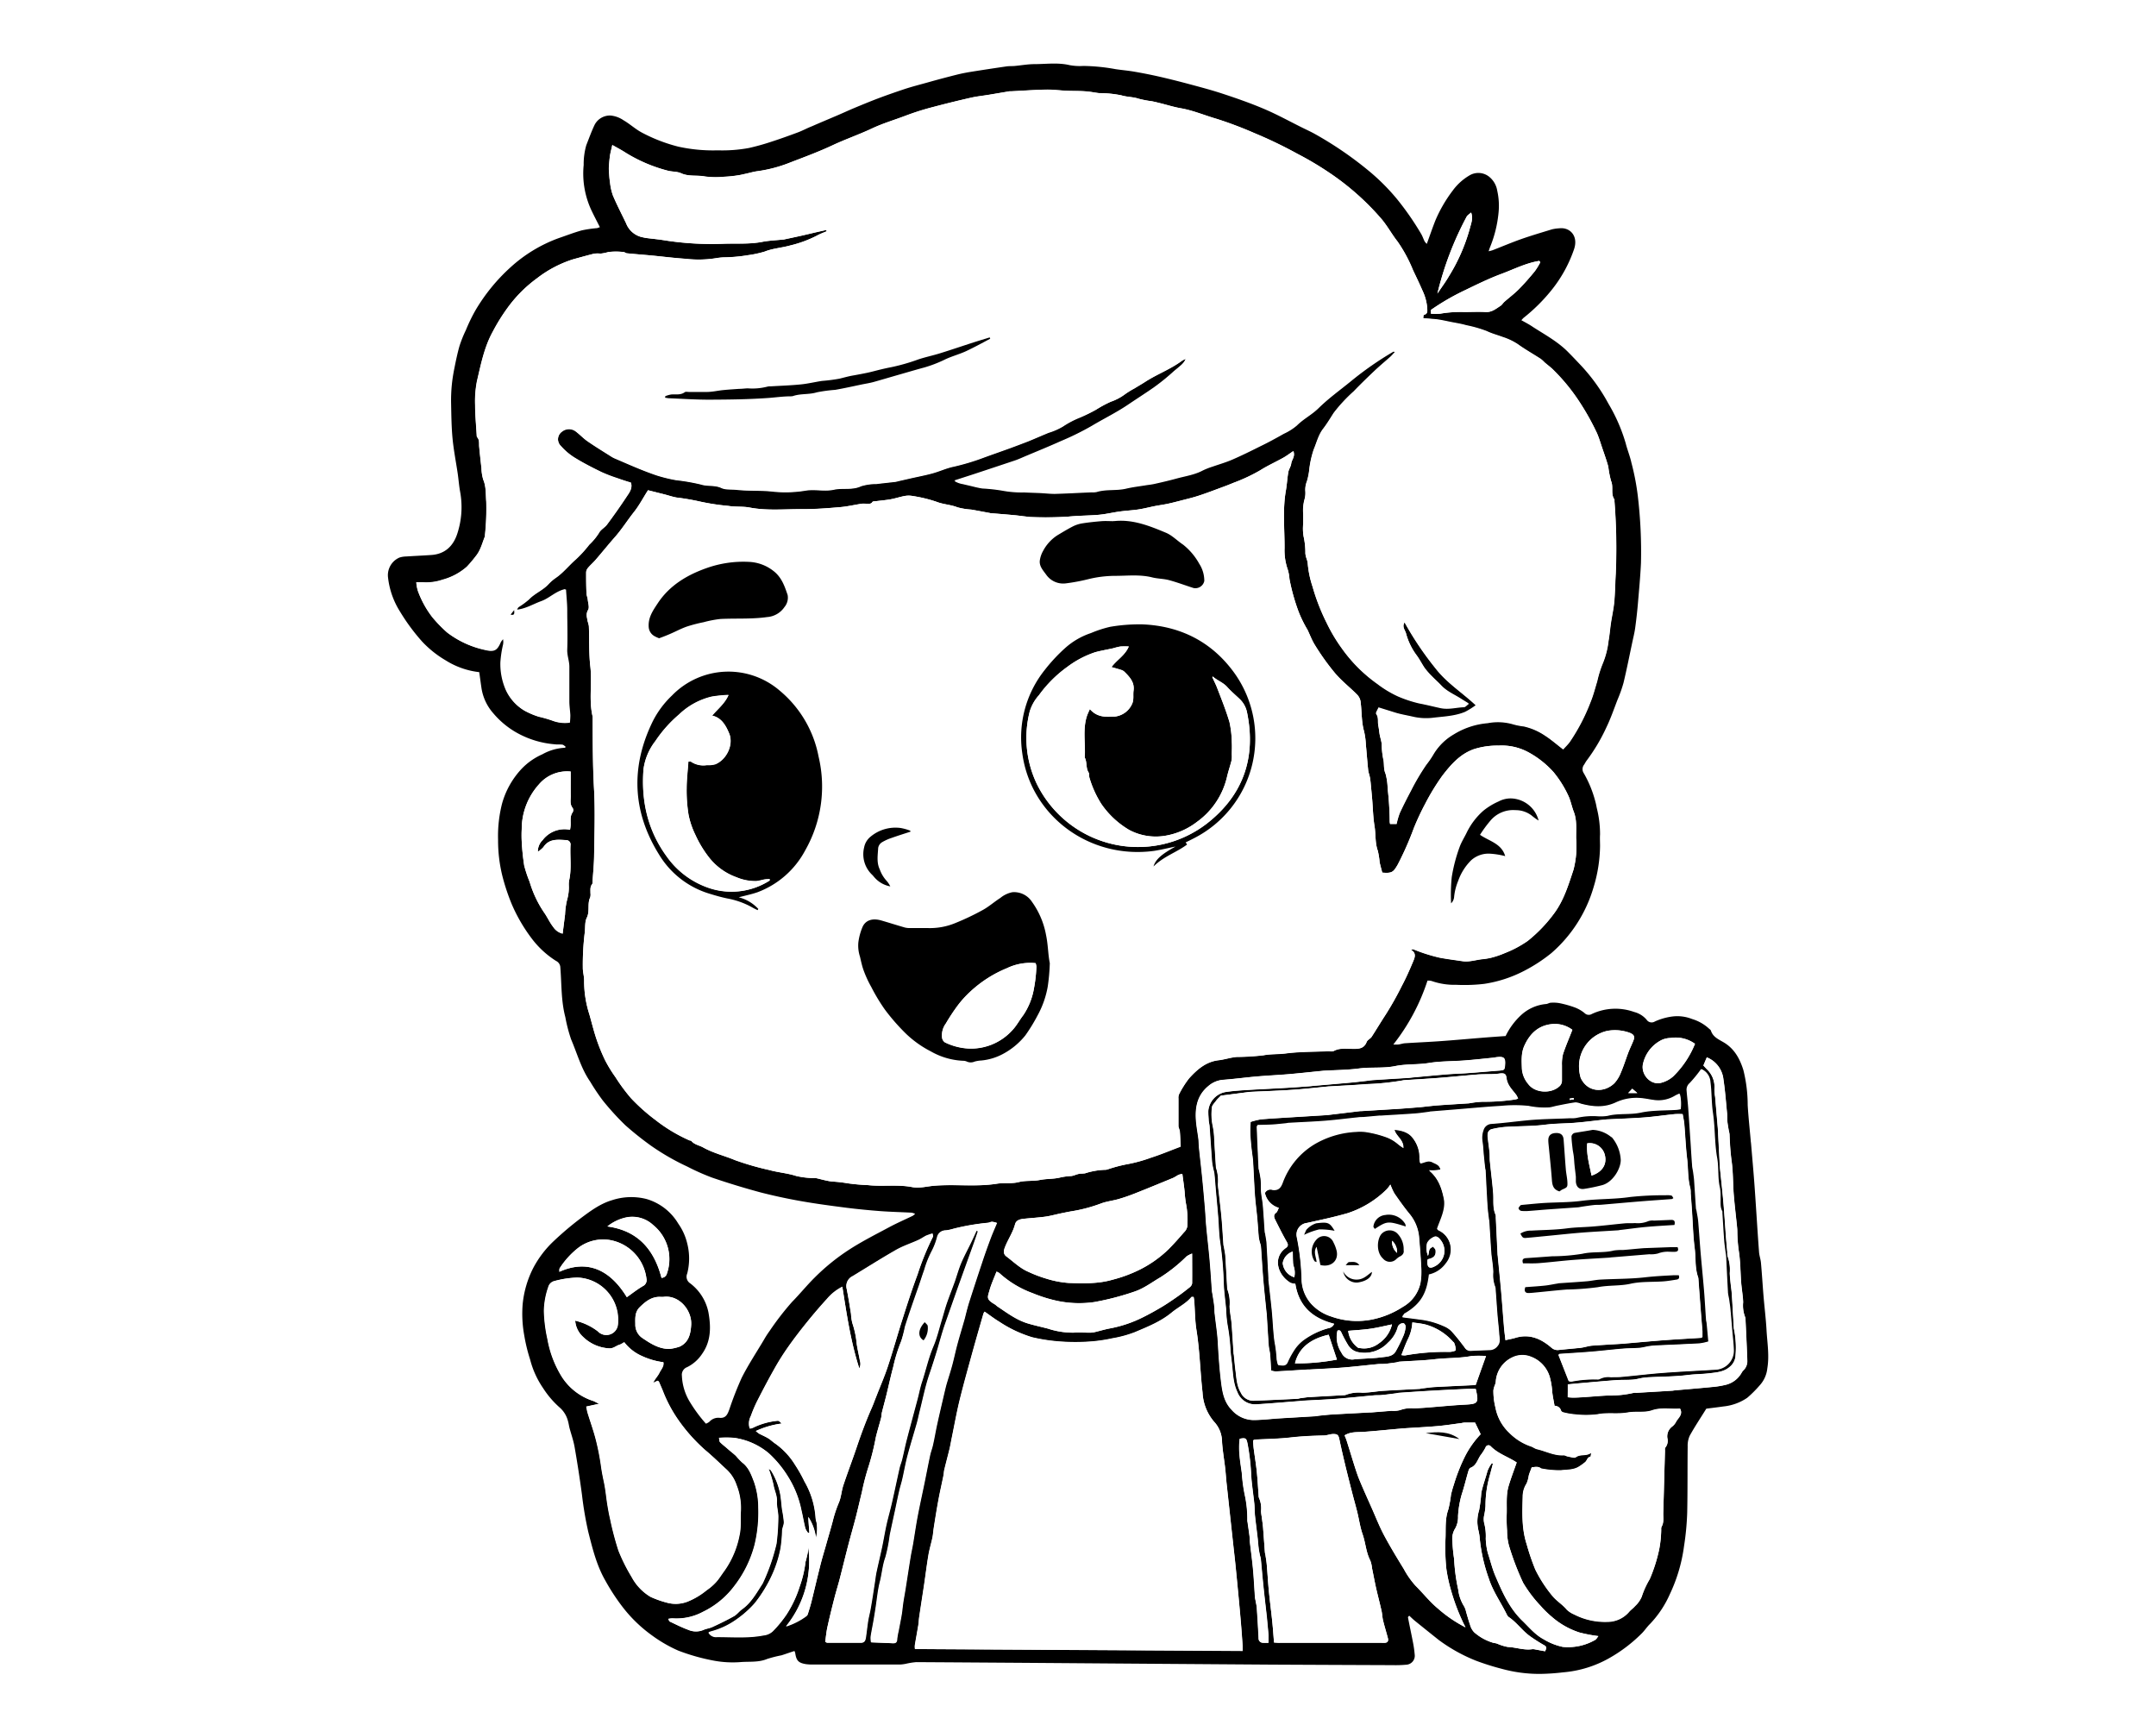<svg xmlns="http://www.w3.org/2000/svg" viewBox="0 0 500 400"><defs><style>.cls-1{fill:#fff;}</style></defs><g id="Capa_2" data-name="Capa 2"><rect class="cls-1" width="500" height="400"/></g><g id="Capa_1" data-name="Capa 1"><path d="M331.05,227.39a47.7,47.7,0,0,1-7.92,14.81,9.29,9.29,0,0,0,1.2,0c.52-.07,1-.26,1.56-.29,2.74-.18,5.49-.29,8.23-.49,3.13-.22,6.25-.51,9.37-.76,1.92-.16,3.85-.29,5.68-.42a16.22,16.22,0,0,1,3.66-4.92,9.85,9.85,0,0,1,5.68-2.5c.37,0,.73-.28,1.1-.3a8.11,8.11,0,0,1,2.09.1,24,24,0,0,1,3.54,1,8,8,0,0,1,2.23,1.29,1.36,1.36,0,0,0,1.67.23,12.85,12.85,0,0,1,9.83-.48,5.61,5.61,0,0,1,2.9,1.8,1.4,1.4,0,0,0,1.91.41,14.21,14.21,0,0,1,4.14-1.17,9.26,9.26,0,0,1,4.51.6,10,10,0,0,1,3.85,2.17c.17.17.43.31.5.51.46,1.46,1.72,2,2.9,2.69,2.51,1.45,3.8,3.8,4.63,6.47a33.67,33.67,0,0,1,1,8.12c.16,2.69.45,5.38.69,8.07,0,.29.07.58.09.87.29,3.46.61,6.92.85,10.38.35,4.91.63,9.82,1,14.73.06.86.38,1.7.45,2.56.23,2.54.38,5.1.59,7.65s.54,5.18.69,7.78c.16,3,.7,6,.19,9a6.9,6.9,0,0,1-1.82,4,27.09,27.09,0,0,1-2.84,2.83,11.91,11.91,0,0,1-5.49,2c-1.38.2-2.77.36-4,.52-1.3,2.1-2.66,4.13-3.84,6.26a5.59,5.59,0,0,0-.48,2.52c-.06,5.12,0,10.25-.11,15.37a63.27,63.27,0,0,1-.74,7.76,37.31,37.31,0,0,1-3.28,11.09,24,24,0,0,1-4.6,6.91c-.72.69-1.26,1.57-2,2.28a34.83,34.83,0,0,1-7.42,5.63,26,26,0,0,1-10.74,3.32,50.4,50.4,0,0,1-5.34.36,32.83,32.83,0,0,1-8.86-1.17,58.6,58.6,0,0,1-6-1.89,38.19,38.19,0,0,1-8.63-4.8q-2.79-2.22-5.57-4.47c-.44-.36-.84-.76-1.29-1.17-.13.17-.3.29-.29.37.38,2,.8,3.93,1.18,5.9a24.88,24.88,0,0,1,.38,2.71,2.08,2.08,0,0,1-1.95,2.39,28.15,28.15,0,0,1-3.18.1Q309,386.07,295,386q-24.87-.17-49.73-.36-16.4-.12-32.77-.22a16.63,16.63,0,0,0-2.4.38,8.62,8.62,0,0,1-1.42.18q-10.08,0-20.16,0a12,12,0,0,1-1.59-.09c-1.76-.28-2.25-.81-2.51-2.58a2.68,2.68,0,0,0-.18-.47c-1,.32-2,.68-3,1a28.15,28.15,0,0,0-3.34.85c-1.94.81-4,.57-6,.71a24,24,0,0,1-6.34-.32,47.14,47.14,0,0,1-8.26-2.33,32.22,32.22,0,0,1-6.09-3.52,32.6,32.6,0,0,1-7.13-7,48.49,48.49,0,0,1-3.65-5.64c-2.06-3.56-3-7.44-4-11.36a82,82,0,0,1-1.47-8.66q-.74-5.5-1.7-11c-.26-1.5-.78-2.95-1.18-4.43-.14-.56-.21-1.14-.38-1.69a6.18,6.18,0,0,0-1.95-3.11,21.48,21.48,0,0,1-3.81-4.47,20.88,20.88,0,0,1-3-6.62,38.92,38.92,0,0,1-1.36-5.59,27.67,27.67,0,0,1-.37-7.22,23.38,23.38,0,0,1,2.5-8.5,23.79,23.79,0,0,1,4.78-6.22,75.45,75.45,0,0,1,6.12-5.18c2.26-1.69,4.59-3.43,7.31-4.23a14.31,14.31,0,0,1,8-.28,12.71,12.71,0,0,1,7.39,5.73,13.15,13.15,0,0,1,2.06,4.56,14,14,0,0,1,0,7,1.82,1.82,0,0,0,.67,2.25,11.22,11.22,0,0,1,4.26,6.78c.59,3.32.62,6.62-1.46,9.57a8.9,8.9,0,0,1-3.49,3.1,1.88,1.88,0,0,0-1.21,2,12.64,12.64,0,0,0,1.87,6.11,34.62,34.62,0,0,0,3.7,5,3.26,3.26,0,0,0,.8-.44,2.77,2.77,0,0,1,2.35-.92c1.48.15,1.87-.86,2.26-1.89A78,78,0,0,1,172,319.5c1.51-3,3.39-5.84,5.12-8.75a22.45,22.45,0,0,1,1.4-2.18,65.19,65.19,0,0,1,5.16-6.67c1.81-1.84,3.44-3.86,5.27-5.67a48.85,48.85,0,0,1,8-6.47c3-1.94,6.24-3.57,9.41-5.27,1.73-.92,3.53-1.7,5.29-2.55a3.81,3.81,0,0,0,.58-.47,3.51,3.51,0,0,0-.82-.27c-2.36-.13-4.73-.18-7.09-.35-2.64-.2-5.29-.45-7.92-.78-3.58-.46-7.15-.93-10.7-1.56-3.12-.55-6.23-1.22-9.28-2q-5.68-1.53-11.25-3.43a52.18,52.18,0,0,1-5.78-2.57,54.66,54.66,0,0,1-8.43-4.85,72.71,72.71,0,0,1-5.93-4.73,61.67,61.67,0,0,1-5.23-5.74,49.36,49.36,0,0,1-2.94-4.39c-2.08-3-3-6.5-4.41-9.78a35.39,35.39,0,0,1-1.34-5.15c-1-3.77-.85-7.66-1.16-11.5a1.74,1.74,0,0,0-1-1.55,21.28,21.28,0,0,1-5.67-5.24,38,38,0,0,1-4.55-7.8,47.91,47.91,0,0,1-2.22-6.64,34.13,34.13,0,0,1-1-8.45,30.38,30.38,0,0,1,.91-8.3,19.31,19.31,0,0,1,4.66-8.23,15,15,0,0,1,4.7-3.25,11.86,11.86,0,0,1,5.31-1.52l.06-.28c-.25-.15-.47-.4-.73-.44-.62-.08-1.26,0-1.88-.09a21.56,21.56,0,0,1-8.85-2.76,19.84,19.84,0,0,1-5.27-4.4,11.44,11.44,0,0,1-2.77-5.94c-.18-1.19-.33-2.38-.51-3.62a18.51,18.51,0,0,1-7.81-2.75,24.23,24.23,0,0,1-5.46-4.37,46.38,46.38,0,0,1-5.1-6.92A18.68,18.68,0,0,1,90,134a4.46,4.46,0,0,1,2.61-4.7,5.3,5.3,0,0,1,1.55-.26c2-.13,3.94-.21,5.91-.35,3.19-.23,5.09-2.14,6-5a19.73,19.73,0,0,0,.63-9.71c-.25-1.38-.35-2.78-.55-4.16-.4-2.72-.94-5.42-1.2-8.15s-.28-5.59-.34-8.39a36.47,36.47,0,0,1,.17-4c.12-1.25.32-2.49.56-3.71.36-1.79.72-3.58,1.22-5.33a28.17,28.17,0,0,1,1.49-3.71A39.65,39.65,0,0,1,110.24,72a42.69,42.69,0,0,1,8.14-10,33.63,33.63,0,0,1,11.24-6.8c1.76-.6,3.51-1.28,5.3-1.78a27.63,27.63,0,0,1,3.42-.51c.23,0,.44-.13.78-.23-.61-1.22-1.21-2.35-1.76-3.49a20.16,20.16,0,0,1-2-10.94,16,16,0,0,1,.6-4.56c.63-1.6,1.21-3.22,1.95-4.77a4,4,0,0,1,3.71-2.13,6.44,6.44,0,0,1,3,1.11c1.48.86,2.76,2.07,4.27,2.86a37.47,37.47,0,0,0,8.4,3.24,37.36,37.36,0,0,0,9.18.86,34.06,34.06,0,0,0,7.2-.54c1.63-.37,3.25-.81,4.83-1.33,2.19-.7,4.36-1.48,6.51-2.28,1.11-.41,2.17-1,3.26-1.42,2-.88,4.05-1.73,6.08-2.6,1.32-.57,2.62-1.17,3.94-1.72,1.86-.77,3.72-1.54,5.61-2.25s3.77-1.36,5.68-2,4-1.16,5.94-1.71,4.15-1.13,6.24-1.66c1.11-.28,2.25-.51,3.38-.69q4.13-.66,8.26-1.26c.62-.09,1.25-.05,1.88-.1,1.53-.14,3.06-.42,4.59-.43,2.73,0,5.48-.41,8.21.24a13,13,0,0,0,3.18.18,44.62,44.62,0,0,1,7.48.75c1.47.22,3,.34,4.42.6,1.89.32,3.77.7,5.64,1.12,2.09.48,4.18,1,6.26,1.55,2.82.76,5.65,1.49,8.42,2.4,3.25,1.07,6.5,2.2,9.65,3.54s6,2.93,9,4.41c.95.47,1.91.9,2.83,1.42a83.45,83.45,0,0,1,12.1,8.23,49.08,49.08,0,0,1,6.91,6.84,65.64,65.64,0,0,1,5.63,8.12c.31.53.5,1.14.78,1.69a3,3,0,0,0,.51.59c.7-1.9,1.3-3.69,2-5.45a32.24,32.24,0,0,1,4-6.89,12.84,12.84,0,0,1,3.89-3.53,4,4,0,0,1,4.81.51,5.23,5.23,0,0,1,1.64,3.05,15.86,15.86,0,0,1,.29,5.17,28.12,28.12,0,0,1-2,8c-.09.21-.15.44-.29.86.44-.12.73-.17,1-.28,2.19-.85,4.35-1.77,6.56-2.55s4.75-1.53,7.13-2.26a9.65,9.65,0,0,1,1.71-.24c2.45-.28,4.44,1.75,3.42,4.82a31.23,31.23,0,0,1-5.41,9.73,40.66,40.66,0,0,1-6.3,6.21c-.15.12-.26.28-.52.55,1,.56,1.87,1,2.73,1.6,2.86,1.83,5.86,3.45,8.25,5.93,1,1,1.93,2,2.88,3a42.49,42.49,0,0,1,6.34,8.84,39.59,39.59,0,0,1,4,9.18c.38,1.52,1,3,1.33,4.53a56.19,56.19,0,0,1,1.5,7.88,110.46,110.46,0,0,1,.71,15.32c-.15,3.18-.45,6.35-.72,9.53q-.24,2.73-.61,5.45c-.14,1.09-.41,2.16-.64,3.23-.68,3.19-1.31,6.39-2.07,9.56a30.78,30.78,0,0,1-1.38,3.91c-.83,2.14-1.57,4.31-2.56,6.37a42.28,42.28,0,0,1-4.57,7.72c-.24.3-.41.65-.63,1a1.68,1.68,0,0,0-.08,2,26.39,26.39,0,0,1,2.69,6.61c.13.46.22.94.31,1.41a24.89,24.89,0,0,1,.77,6.14c-.06.91,0,1.83,0,2.75a34,34,0,0,1-1.5,9.51A32.14,32.14,0,0,1,359.79,221a36.83,36.83,0,0,1-6.35,4.14,29.69,29.69,0,0,1-9.23,3,39.15,39.15,0,0,1-6.51.22,15.93,15.93,0,0,1-5.68-.88A3,3,0,0,0,331.05,227.39Zm-1-153.63c.08-.48.08-.81.15-.82,1-.21.8-.93.77-1.59a11.45,11.45,0,0,0-1.09-4c-.69-1.6-1.45-3.17-2.2-4.75A33.68,33.68,0,0,0,324.1,56c-1.32-1.67-2.34-3.58-3.71-5.21a60.36,60.36,0,0,0-12.3-10.87,74.39,74.39,0,0,0-7.2-4.26,102.18,102.18,0,0,0-9.95-4.79,91.76,91.76,0,0,0-8.72-3.3c-2.83-.81-5.54-2-8.46-2.49-1.58-.28-3.13-.77-4.69-1.16-.65-.16-1.29-.32-1.94-.45a24.27,24.27,0,0,1-3.08-.59c-1.31-.44-2.68-.38-4-.78a24.72,24.72,0,0,0-5-.51,5.42,5.42,0,0,1-.58-.06c-.94-.13-1.88-.32-2.83-.37-1.4-.09-2.81-.06-4.21-.12-1.58-.07-3.17-.3-4.76-.27-2.7.05-5.39.25-8.09.38l-.43,0-4.79.81c-1.39.23-2.8.37-4.17.68q-4.38,1-8.71,2.14a60.16,60.16,0,0,0-6.37,2c-2.62,1-5.34,1.8-7.9,3-3,1.41-6.14,2.49-9.15,3.9-3.2,1.5-6.53,2.73-9.84,4a32,32,0,0,1-7.52,2c-.9.11-1.77.38-2.65.57-.69.15-1.38.33-2.08.42a27.82,27.82,0,0,1-3,.3,19.62,19.62,0,0,1-4.47-.06c-1.83-.36-3.74.07-5.54-.75-1-.44-2.15-.32-3.19-.62a35.32,35.32,0,0,1-9.76-4.2c-.9-.59-1.86-1.09-3-1.73-.21,1-.41,1.68-.53,2.42s-.18,1.62-.25,2.44a7.23,7.23,0,0,0,0,1.14c.06.92.11,1.83.26,2.74a12.82,12.82,0,0,0,.68,3c.93,2.18,2,4.3,3.05,6.43A5.17,5.17,0,0,0,148.93,55c.33.07.65.15,1,.2,1.43.18,2.88.31,4.3.55a70.79,70.79,0,0,0,13.87.77c2.88-.08,5.77.13,8.65-.42,1.59-.31,3.22-.37,4.84-.54l.13,0c1.39-.3,2.78-.59,4.16-.9,1.12-.25,2.22-.52,3.33-.78l2.44-.55.1.31c-.75.34-1.53.62-2.25,1a27.2,27.2,0,0,1-6.2,2.29c-1.95.55-4.06.67-5.92,1.42a24.32,24.32,0,0,1-3.85.83,37.31,37.31,0,0,1-5.72.51,14.14,14.14,0,0,0-1.72.19A25.77,25.77,0,0,1,159,60c-2.63-.17-5.25-.51-7.87-.76-1.91-.18-3.81-.32-5.71-.51-.27,0-.52-.27-.79-.29a14.56,14.56,0,0,0-3.55,0,10.48,10.48,0,0,1-1.77.36,7.76,7.76,0,0,0-1.45,0c-1.65.41-3.29.87-4.93,1.32a27,27,0,0,0-8.4,4.42,30.91,30.91,0,0,0-6.73,6.73A43.7,43.7,0,0,0,114.28,77c-2,3.57-2.73,7.56-3.65,11.46a24.47,24.47,0,0,0-.42,5.62c0,2.26.23,4.52.36,6.78,0,.19,0,.44.11.56.59.65.4,1.45.47,2.2.16,1.66.34,3.31.53,5a10,10,0,0,0,.42,2.66c.7,1.65.55,3.41.69,5.07a58,58,0,0,1-.3,7.78,1.26,1.26,0,0,1,0,.28c-.64,1.56-1,3.24-2.11,4.58a29.55,29.55,0,0,1-2.1,2.48,14,14,0,0,1-5.63,3,11.61,11.61,0,0,1-4.53.6c-.46,0-.92,0-1.55,0a8.8,8.8,0,0,0,.37,2,22.5,22.5,0,0,0,3.48,6.17,32.93,32.93,0,0,0,3.39,3.49,21.9,21.9,0,0,0,8.68,4c2.12.52,2.82.14,3.65-1.8a3.69,3.69,0,0,1,.64-.8,3,3,0,0,1,.05,1.49,25.1,25.1,0,0,0-.61,4.09,15,15,0,0,0,1.21,6.3,10.64,10.64,0,0,0,4.3,4.83,18,18,0,0,0,3.28,1.39,28.84,28.84,0,0,1,3.16.91,7.94,7.94,0,0,0,4,.44,17.19,17.19,0,0,0,.1-1.72c-.05-1.05-.22-2.1-.23-3.15,0-2.7,0-5.41,0-8.12,0-1.33-.54-2.57-.49-3.94.11-3,0-6.09,0-9.14,0-1.53-.18-3.07-.28-4.81-2.21.47-3.66,2.1-5.55,2.79s-3.68,1.83-5.8,2a1.15,1.15,0,0,1,.39-.72A17.19,17.19,0,0,0,122.7,139c1.36-1.42,3.25-2.11,4.56-3.57a10.46,10.46,0,0,1,1.72-1.46c1.7-1.19,3-2.85,4.52-4.18a27.29,27.29,0,0,0,3.16-3.45,14.09,14.09,0,0,0,2.27-2.74c.39-.77,1.34-1.23,1.87-1.95,1.53-2.06,3-4.14,4.42-6.28.64-1,1.54-2,1.12-3.39-1-.35-2.05-.68-3.07-1a36,36,0,0,1-3.71-1.42c-2-1-4-2-5.95-3.17a14.15,14.15,0,0,1-3.52-2.91,2.18,2.18,0,0,1,.28-3.38,2.56,2.56,0,0,1,3.08-.08c1,.73,1.82,1.65,2.82,2.34,1.84,1.27,3.75,2.43,5.64,3.63a7.43,7.43,0,0,0,1,.48c3.12,1.34,6.22,2.73,9.45,3.81a35.47,35.47,0,0,0,4.44,1.08,47,47,0,0,1,5.75,1c1.56.51,3.19.09,4.75.82,1,.47,2.34.29,3.52.42,2.9.32,5.83.08,8.76.45a28.72,28.72,0,0,0,7.45-.3c2.09-.28,4.32.27,6.36-.18s4.27.16,6.32-.81a11.86,11.86,0,0,1,3.53-.51c1.46-.18,2.94-.33,4.41-.5a5.73,5.73,0,0,0,.69-.16l2.76-.63c1.71-.39,3.43-.71,5.12-1.17s3.23-1.2,4.91-1.55a53.68,53.68,0,0,0,7.16-2.16c2-.73,4.08-1.45,6.12-2.19,1.33-.49,2.67-1,4-1.51,1.59-.65,3.17-1.34,4.76-2a15,15,0,0,0,3.34-1.46,21.16,21.16,0,0,1,4-2.09A35.54,35.54,0,0,0,254.18,95a27.35,27.35,0,0,1,3.44-1.88,12,12,0,0,0,3-1.53,20,20,0,0,1,2.5-1.57c.82-.51,1.66-1,2.47-1.51,2.76-1.79,5.89-2.93,8.55-4.91a4.7,4.7,0,0,1,.85-.39,4.32,4.32,0,0,1-1.08,1.43c-.56.51-1.18,1-1.74,1.47a49.52,49.52,0,0,1-4.66,3.77c-1.91,1.33-3.88,2.58-5.8,3.88-2.74,1.87-5.72,3.31-8.54,5a64.07,64.07,0,0,1-7.1,3.5c-2.84,1.28-5.73,2.45-8.6,3.66-.69.3-1.38.61-2.09.85q-4.78,1.6-9.57,3.18l-4.48,1.45a5.18,5.18,0,0,0,1.92.71l1.24.29c1.11.25,2.2.57,3.32.73a40.21,40.21,0,0,1,4.7.52,24.39,24.39,0,0,0,5,.39c1.3.07,2.61.1,3.91.16,1.06.06,2.11.21,3.17.18,2.84-.08,5.69-.24,8.53-.36a4.82,4.82,0,0,0,1.15-.06c2.24-.7,4.59-.26,6.85-.79,1.43-.34,2.91-.52,4.36-.75.75-.13,1.51-.19,2.25-.36,1.71-.38,3.42-.78,5.1-1.24,2-.56,4.16-.81,6.05-1.85a16.07,16.07,0,0,1,2.24-.89c1.56-.55,3.16-1,4.67-1.66,2.22-1,4.39-2,6.55-3.12,1.82-.91,3.62-1.88,5.4-2.87a13,13,0,0,0,3-1.9c1.53-1.52,3.46-2.47,5-4,2.35-2.29,5-4.23,7.59-6.32a75.88,75.88,0,0,1,9.78-6.8c.09,0,.26,0,.48.08-.41.44-.75.85-1.13,1.2-1.21,1.08-2.46,2.11-3.64,3.23-1.66,1.57-3.31,3.16-4.89,4.81a35.83,35.83,0,0,0-4.64,5c-.79,1.23-1.55,2.5-2.44,3.66-1.12,1.44-1.51,3.21-2.2,4.82a22.89,22.89,0,0,0-1,4.42,15.35,15.35,0,0,1-.57,2.93,5.29,5.29,0,0,0-.38,2.09,5.78,5.78,0,0,1-.11,1.87,9.87,9.87,0,0,0-.37,3.69c0,.73,0,1.45,0,2.18a11,11,0,0,0,.08,2.88,17.09,17.09,0,0,1,.42,4,5.4,5.4,0,0,0,.29,1.22,4.76,4.76,0,0,1,.25,1,23,23,0,0,0,1.12,5.44,48,48,0,0,0,3.29,8.45,38.14,38.14,0,0,0,3.49,5.85,34.52,34.52,0,0,0,8.25,8.24,24.89,24.89,0,0,0,4.8,2.89,29.2,29.2,0,0,0,4.84,1.6c1.66.32,3.3.74,5,1.1,1.9.4,3.63-.15,5.44-.21.33,0,.65-.43,1.11-.75-.71-.44-1.24-.75-1.76-1.09-1.56-1-3.32-1.71-4.62-3.12-.67-.72-1.42-1.36-2.1-2.07a17.45,17.45,0,0,1-1.71-1.94c-.68-1-1.19-2.05-1.9-3a14.91,14.91,0,0,1-2.44-5.06c-.2-.76-1-1.52-.35-2.61a73.86,73.86,0,0,0,7.15,10.62c2.64,3.43,6.25,5.68,9.42,8.65a18.09,18.09,0,0,1-2.52,1.58c-2.38,1-5,1.07-7.5,1.38a13.55,13.55,0,0,1-4.68-.28c-1.41-.32-2.85-.55-4.24-1l-3.66-1.14c-.25.61-.7,1.24-.55,1.43.64.87.3,1.85.5,2.75.15.69.19,1.4.32,2.09s.4,1.44.46,2.18a18.88,18.88,0,0,0,.35,3.41c.3,1.09,0,2.25.54,3.43a14,14,0,0,1,.49,3.45,70.75,70.75,0,0,1,.48,7.58c0,.18,0,.36.06.61h1.54a17.2,17.2,0,0,1,.74-2.55c.82-1.77,1.71-3.51,2.62-5.23a52.87,52.87,0,0,1,3.55-6,20.2,20.2,0,0,0,1.56-2.26,13.11,13.11,0,0,1,4.77-4.76,17.74,17.74,0,0,1,7.86-2.6,12.65,12.65,0,0,1,6,.3,15.18,15.18,0,0,0,2.36.48,14.39,14.39,0,0,1,4.9,2.12c1.47.94,2.79,2.11,4.24,3.22.54-.6,1.09-1.12,1.54-1.73a45,45,0,0,0,4.8-9.2c.65-1.56,1.06-3.22,1.56-4.84a25.41,25.41,0,0,1,1.25-4.05,19.24,19.24,0,0,0,1.38-5.32c.25-1.36.35-2.74.55-4.1.25-1.69.64-3.36.79-5.06.19-2.14.2-4.3.34-6.45a139.87,139.87,0,0,0-.31-16.88c0-.1,0-.22,0-.29-.92-1.3-.16-2.89-.78-4.29a21.78,21.78,0,0,1-.64-3.31c-.4-1.46-.91-2.88-1.4-4.31-.41-1.2-.76-2.43-1.28-3.58a58.83,58.83,0,0,0-3.87-6.93,44.43,44.43,0,0,0-6.08-7.5c-.65-.67-1.43-1.23-2.14-1.84a7.78,7.78,0,0,0-.85-.78c-1.79-1.16-3.65-2.2-5.38-3.45a14.48,14.48,0,0,0-3.47-1.64c-1.23-.46-2.52-.79-3.69-1.36a29.53,29.53,0,0,0-4.75-1.36c-1.17-.34-2.38-.52-3.58-.76-1-.2-1.95-.42-2.94-.57S331.31,73.92,330.05,73.76ZM150.28,113.68c-1.13,1.75-2,3.51-3.31,5.11-1.48,1.88-2.76,3.93-4.36,5.74s-2.94,3.5-4.44,5.23c-.59.69-1.3,1.27-1.88,2a1.66,1.66,0,0,0-.36,1c0,1.6,0,3.19.08,4.78,0,.51.25,1,.3,1.53.08.8.42,1.79.07,2.36-.57,1-.23,1.76-.1,2.63a8.73,8.73,0,0,1,.28,1.09c.13,3.12,0,6.24.34,9.38.46,3.85-.39,7.79.54,11.64,0,5.73,0,11.45.34,17.18.26,4.92.09,9.86,0,14.79,0,2.15-.24,4.3-.38,6.45a.72.72,0,0,1-.07.42c-.53.62-.37,1.37-.4,2.08a2.53,2.53,0,0,1-.06,1c-.73,1.49,0,3.18-.8,4.74-.51,1-.3,2.41-.49,3.64a61.34,61.34,0,0,0-.42,7.92c0,1,.34,2,.3,3a25.33,25.33,0,0,0,1.24,7.89c.53,1.87,1,3.77,1.61,5.62a42.71,42.71,0,0,0,2,4.92,30.93,30.93,0,0,0,2.4,3.92,41.63,41.63,0,0,0,3.66,4.95,44.07,44.07,0,0,0,5.62,5,37.11,37.11,0,0,0,7.92,4.74c.13.06.33,0,.41.11.73.9,1.86,1,2.77,1.53,2.34,1.31,4.94,1.89,7.37,2.93a63.88,63.88,0,0,0,7.93,2.29c2.07.58,4.22.72,6.28,1.39a19,19,0,0,0,3.8.48c.24,0,.49,0,.72,0,1.24.27,2.46.65,3.71.8a33.32,33.32,0,0,1,3.66.41,44.71,44.71,0,0,0,4.68.42c3.42.39,6.88-.2,10.33.47,1.65.32,3.4-.18,5.09-.32,4.84-.4,9.71.3,14.55-.47,1.68-.27,3.39.06,5.12-.39,1.52-.39,3.21-.15,4.82-.47s3.14-.2,4.65-.56a14.39,14.39,0,0,1,2.67-.36,4.62,4.62,0,0,0,.93-.26,7,7,0,0,1,1.06-.29,11,11,0,0,0,1.16-.07,16.89,16.89,0,0,1,4.57-.82,2.17,2.17,0,0,0,.57-.06A33.71,33.71,0,0,1,261.2,270a33.24,33.24,0,0,0,5.74-1.61c2.3-.73,4.54-1.68,6.89-2.56-.07-1.22-.09-2.32-.19-3.42,0-.45-.32-.89-.33-1.34,0-2.13,0-4.25,0-6.38a2,2,0,0,1,.15-1A22,22,0,0,1,275.8,250c1.84-2,3.89-3.84,6.83-4.18,1.41-.16,2.79-.65,4.2-.76a56,56,0,0,0,6.19-.38c1.68-.33,3.42-.21,5.15-.43,3.23-.42,6.52-.37,9.79-.51.48,0,1.05.12,1.43-.09,1.28-.68,2.64-.48,4-.48s2.88.19,3.57-1.58c.19-.49.87-.75,1.17-1.22,1.11-1.72,2.16-3.48,3.28-5.19a72.82,72.82,0,0,0,3.66-6.51c1-1.84,1.82-3.73,2.62-5.64.39-.93.92-2-.46-2.81.3-.07.45-.16.57-.12a38.78,38.78,0,0,0,6.14,1.95c1.73.32,3.48.54,5.21.8,1.55.24,3-.27,4.54-.45a14.87,14.87,0,0,0,2.12-.34A21.1,21.1,0,0,0,349,221a25.44,25.44,0,0,0,5.29-2.81,33.72,33.72,0,0,0,6.22-6.51c2.2-3.06,3.25-6.55,4.4-10a21.61,21.61,0,0,0,.61-7.3c0-2,.23-4.15-.55-6.15-.48-1.23-.71-2.56-1.27-3.74a25.26,25.26,0,0,0-3.41-5.43,21.68,21.68,0,0,0-5.94-4.67,13,13,0,0,0-6.81-1.49,18,18,0,0,0-5.68.81c-3.24,1.12-5.4,3.6-7.37,6.18a51.9,51.9,0,0,0-4,6.56,59.34,59.34,0,0,0-2.59,5.54,72.94,72.94,0,0,1-3.72,8.45c-1.05,1.83-1.36,2.1-3.62,1.91-.2-.78-.44-1.6-.61-2.42a17.7,17.7,0,0,0-.43-2.67c-.66-1.85-.44-3.79-.75-5.67-.34-2.07-.38-4.18-.55-6.27-.11-1.29-.24-2.58-.36-3.86-.05-.43-.09-.86-.18-1.27s-.33-1.09-.39-1.64c-.2-1.95-.34-3.9-.53-5.85a17,17,0,0,0-.42-3.12c-.61-2.15-.51-4.36-.77-6.54a3,3,0,0,0-.88-2c-1.7-1.71-3.62-3.18-5.18-5.06a55.61,55.61,0,0,1-4.6-6.45c-.68-1.1-1.13-2.34-1.7-3.51a27.77,27.77,0,0,1-2.05-4.17,46.18,46.18,0,0,1-2.12-7.59,9.76,9.76,0,0,0-.41-2.23,13.41,13.41,0,0,1-.73-4.91c0-4.48-.48-9,.32-13.43.24-1.39.31-2.81.55-4.2.12-.68.61-1.3.68-2,.11-.9,1-1.65.49-2.88-.82.55-1.53,1.09-2.3,1.52-1.78,1-3.66,1.84-5.38,2.93a40,40,0,0,1-6.11,2.87c-.78.32-1.57.64-2.36.93-1.94.71-3.87,1.46-5.83,2.1-1.43.47-2.91.81-4.36,1.19-.95.24-1.9.49-2.85.69s-2.05.35-3.08.55c-1.24.25-2.47.57-3.73.76s-2.85.27-4.27.47c-1.69.23-3.37.65-5.07.78-2.29.18-4.59.17-6.9.41a84,84,0,0,1-8.55.09,9,9,0,0,1-1.15-.11c-.95-.1-1.9-.24-2.85-.33-1.81-.17-3.62-.31-5.44-.46l-.28-.06c-1.4-.25-2.79-.53-4.19-.77a15.94,15.94,0,0,1-3.21-.53c-1.58-.63-3.28-.65-4.88-1.29a32.34,32.34,0,0,0-5.49-1.33,5.12,5.12,0,0,0-1.87,0c-1.11.21-2.18.58-3.28.77s-2.36.3-3.54.45c-.23,0-.57,0-.66.18-.34.53-.85.36-1.3.39s-.78,0-1.16,0c-1.69.26-3.37.66-5.08.8-2.92.25-5.85.5-8.78.46-4,0-8.09.4-12.12-.37-1.63-.31-3.33-.11-5-.39a52.2,52.2,0,0,1-6.53-1,54.78,54.78,0,0,0-5.47-.94c-1-.18-1.91-.5-2.87-.75Zm61.91,268.71,76,.46c0-.53,0-.86,0-1.18-.11-1.69-.23-3.37-.37-5.05s-.32-3.66-.49-5.49q-.36-3.88-.75-7.77c-.14-1.44-.31-2.88-.47-4.32q-.82-7.55-1.64-15.08c-.12-1.16-.19-2.31-.32-3.46-.24-2.11-.62-4.2-.74-6.31a6.74,6.74,0,0,0-1.8-4.44,11.25,11.25,0,0,1-2.71-6.81c-.55-4.83-.64-9.71-1.42-14.54-.34-2.13-.33-4.33-.49-6.49,0-.4-.1-.79-.15-1.14-.3,0-.44,0-.48,0-1.27,1.56-3.11,2.4-4.62,3.65-2.54,2.1-5.6,3.3-8.59,4.57a27,27,0,0,1-5.13,1.39,36,36,0,0,1-5.26.76,49.49,49.49,0,0,1-6.67,0,40.7,40.7,0,0,1-6.68-1,28.75,28.75,0,0,1-7.64-3.61c-1.16-.69-2.23-1.53-3.39-2.33a2,2,0,0,0-.28.44c-.86,3-1.73,6-2.56,9-1,3.64-2,7.27-2.93,10.94-.71,2.88-1.23,5.81-1.83,8.73-.19.89-.33,1.79-.54,2.68-.39,1.62-.83,3.23-1.22,4.86-.11.46-.11,1-.21,1.42-.38,1.88-.82,3.75-1.16,5.63-.4,2.13-.73,4.26-1.07,6.4-.12.76-.16,1.53-.31,2.28-.29,1.36-.7,2.69-.93,4.05-.39,2.27-.67,4.57-1,6.85-.37,2.47-.76,5-1.13,7.43-.1.66-.12,1.34-.22,2-.26,1.56-.55,3.11-.81,4.68A4.16,4.16,0,0,0,212.19,382.39Zm136.94-71.63c.89-.2,1.64-.32,2.36-.53,3.25-1,5.93.22,8.32,2.28a2.1,2.1,0,0,0,1.71.54c1.48-.16,3-.29,4.45-.44.38,0,.77-.08,1.15-.15.7-.13,1.39-.35,2.09-.41,2.5-.18,5-.31,7.51-.47l.43-.05c3-.26,6-.54,9.07-.77,2.79-.2,5.58-.35,8.37-.53,0,0,.07-.06.24-.21,0-.34,0-.82,0-1.29-.12-1.58-.26-3.16-.38-4.74-.19-2.5-.38-5-.56-7.49a1.35,1.35,0,0,0-.05-.29c-.78-2.17-.51-4.48-.8-6.71-.37-2.86-.43-5.75-.63-8.62-.09-1.4-.2-2.79-.3-4.19a5.47,5.47,0,0,0-.08-1.15c-.63-2.25-.47-4.58-.75-6.86-.32-2.67-.42-5.36-.65-8-.07-.76-.24-1.51-.38-2.32a17.66,17.66,0,0,0-1.79,0c-2.34.24-4.68.58-7,.77-2.78.21-5.58.3-8.37.44-.38,0-.77,0-1.15.09-2.34.25-4.67.57-7,.74-2.16.16-4.31.13-6.48.41-3.05.39-6.16.32-9.24.52a19.5,19.5,0,0,0-3.39.56,1.38,1.38,0,0,0-.77.89,5.27,5.27,0,0,0,.06,1.58c.1.95.26,1.9.34,2.85.07.72,0,1.45.1,2.17.24,2.44.56,4.88.76,7.32.13,1.67-.17,3.39.55,5a1.52,1.52,0,0,1,.05.57c.14,2.85.27,5.69.41,8.53,0,.25.05.48.07.72.26,2.68.54,5.36.77,8.05s.4,5.17.62,7.76C348.83,308.4,349,309.49,349.13,310.76ZM187.7,355.44l-.24.05a4,4,0,0,1-.66-1.08c-.35-1.38-.58-2.79-.91-4.17a23.32,23.32,0,0,0-3.09-7.79,25.14,25.14,0,0,0-4.45-5.42,15.92,15.92,0,0,0-8.13-3.61,25.77,25.77,0,0,0-3.42,0c.1.47.07.81.22,1,.58.57,1.22,1.08,1.84,1.61s1.25,1,1.84,1.57a18.27,18.27,0,0,0,1.48,1.56c1.52,1.14,2.11,2.84,2.74,4.48a18.3,18.3,0,0,1,1,5.93,32.21,32.21,0,0,1-.87,8.69,26.51,26.51,0,0,1-4.72,9.56,19.86,19.86,0,0,1-7.24,5.95,13,13,0,0,1-7.06,1.52,4.79,4.79,0,0,0-1,.12c.16.31.2.55.33.61,1.41.66,2.81,1.38,4.27,1.91a4.43,4.43,0,0,0,3.5.05c.67-.31,1.44-.38,2.11-.69,1.68-.78,3.36-1.59,5-2.51.69-.39,1.19-1.11,1.85-1.58,2.18-1.55,3.41-3.87,4.8-6a46.28,46.28,0,0,0,3.21-9.23,51.54,51.54,0,0,0,.42-6.21c0-1.19-.39-2.39-.32-3.57.08-1.41-.6-2.59-.8-3.91a29.24,29.24,0,0,0-1.11-3.68c.3.21.45.25.52.35a15.89,15.89,0,0,1,2.21,5.66c.2,1.17.26,2.37.42,3.55a24.72,24.72,0,0,1,.41,2.81c0,.68-.36,1.37-.41,2.06a32.11,32.11,0,0,1-.36,4,27.34,27.34,0,0,1-1.77,5.75A32.1,32.1,0,0,1,175,371.8a24.29,24.29,0,0,1-4.08,3.72,18,18,0,0,1-6.1,2.89,3.92,3.92,0,0,0-.51.22,2,2,0,0,0,2,1c3.61,0,7.22.31,10.81-.39a3.6,3.6,0,0,0,2.16-1,27.29,27.29,0,0,0,3.14-3.84,26.23,26.23,0,0,0,3-6.35,25.87,25.87,0,0,0,1.38-5.76,1.59,1.59,0,0,1,.12-.41c.15-.64.31-1.28.43-1.92a11.11,11.11,0,0,0,.1-1.16,24.17,24.17,0,0,1-5.16,18.39,16.12,16.12,0,0,0,4.68-2.37,1,1,0,0,0,.35-.42c.31-1,.63-2,.88-3,.66-2.67,1.27-5.34,1.95-8,.41-1.64.89-3.27,1.36-4.9.52-1.88,1.09-3.75,1.59-5.63a28.56,28.56,0,0,1,1.41-4.31c.57-1.28.63-2.78,1.08-4.13,1-3,2.1-5.88,3.1-8.83s2.17-6.15,3.5-9.14c.36-.82.65-1.68,1-2.52.9-2.34,1.91-4.63,2.7-7,1.23-3.71,2.27-7.48,3.47-11.21,1.08-3.4,2.18-6.81,3.43-10.15a62.41,62.41,0,0,1,3.56-8.73c.07-.13,0-.35-.08-.74a14.78,14.78,0,0,0-1.52.52c-.61.29-1.16.69-1.78,1-1.78.81-3.65,1.44-5.35,2.4-3.36,1.89-6.62,4-9.93,6a2.51,2.51,0,0,0-1.33,2.9c.4,1.92.71,3.86,1,5.8a10.52,10.52,0,0,0,.31,2.13,20.78,20.78,0,0,1,1,4.73c.19,1.33.52,2.64.75,4a2.31,2.31,0,0,1-.14,1.79c-2-6.21-2.89-12.52-3.93-18.92a11.18,11.18,0,0,0-3.53,2.77c-1.57,1.73-3.11,3.5-4.58,5.33s-3,3.83-4.44,5.83c-1.2,1.71-2.31,3.5-3.34,5.33-1.36,2.4-2.64,4.86-3.9,7.32a31.94,31.94,0,0,0-1.44,3.41,3.64,3.64,0,0,0-.25,2.83,2.12,2.12,0,0,0,.69-.14A16.59,16.59,0,0,1,180,329.5c.63-.09.63-.08,1.32.6a20.39,20.39,0,0,0-6,1.74,7.84,7.84,0,0,0,.75.6c.71.37,1.45.68,2.13,1.09s1.1.89,1.7,1.27a16.9,16.9,0,0,1,4.53,4.89,33.07,33.07,0,0,1,2.18,3.86,19.33,19.33,0,0,1,2.58,8.5,5.86,5.86,0,0,0,.22,1,8.64,8.64,0,0,1-.15,3.58,11.52,11.52,0,0,0-1.78-4.88C187.52,353,187.61,354.21,187.7,355.44Zm-54.31-49.2a13.75,13.75,0,0,1,5.21,2.46,2.69,2.69,0,0,0,4.59-1.24,4.82,4.82,0,0,0,.09-.86,9.79,9.79,0,0,0-9.45-10.36,22.93,22.93,0,0,0-5.26.8,1.94,1.94,0,0,0-1.45,1.42,17.82,17.82,0,0,0-1,5.51,33.74,33.74,0,0,0,.82,6.56,24.64,24.64,0,0,0,3.28,8.65,13.53,13.53,0,0,0,7.32,5.67c.37.13.72.36,1.34.66l-2.94.64a13.29,13.29,0,0,0,.3,1.46c.68,2.19,1.47,4.34,2,6.55a56.11,56.11,0,0,1,1.15,6c.17,1.23.42,2.44.68,3.66.34,1.63.49,3.31.75,5,.19,1.13.38,2.27.65,3.39a70,70,0,0,0,1.93,7.34,40.75,40.75,0,0,0,3.06,6.13,11.79,11.79,0,0,0,4.36,4.59,22.26,22.26,0,0,0,3.84,1.36,7.56,7.56,0,0,0,4.91-.32,16.86,16.86,0,0,0,4.25-2.57,12.16,12.16,0,0,0,2.17-1.87c.71-.78,1.25-1.7,1.88-2.54a21.24,21.24,0,0,0,3.56-8.33c.44-1.92.19-3.84.32-5.76a14.3,14.3,0,0,0-1-5.9,8.63,8.63,0,0,0-2.27-3.56c-1.65-1.52-3.24-3.11-5-4.55a39.64,39.64,0,0,1-6.2-6.94,31.64,31.64,0,0,1-3.67-6.92q-.41-1-.84-1.95c-.05-.12-.19-.19-.28-.27l-1.07.51c.38-.9,1.06-1.54,1.44-2.32s1.09-1.46.94-2.47a17.13,17.13,0,0,1-5-1.45,10.54,10.54,0,0,1-4.09-3.2,5,5,0,0,1-1,.57c-.82.21-1.4.88-2.38.87a9.42,9.42,0,0,1-6.16-2.67A5.65,5.65,0,0,1,133.39,306.24Zm221.84,34c-.27.7-.52,1.29-.71,1.9A7.21,7.21,0,0,1,354,344a5.46,5.46,0,0,0-.88,3c-.12,3.7-.27,7.41.92,11.05a52,52,0,0,0,2,5.86A30.9,30.9,0,0,0,360,370c1,1.22,2.35,2,3.33,3.18a5.56,5.56,0,0,0,1.72,1.12,15.57,15.57,0,0,0,7.64,1.72,6.62,6.62,0,0,0,5.17-2.38c.41-.46.94-.81,1.33-1.28a6.38,6.38,0,0,0,1.53-2.14,19.9,19.9,0,0,1,1.87-4.11,36.5,36.5,0,0,0,2.21-7,26.17,26.17,0,0,0,.45-4.54,1.3,1.3,0,0,1,.07-.57c.59-1,.37-2.06.4-3.11.14-4.82.26-9.64.4-14.45,0-.29-.06-.69.1-.85a2.45,2.45,0,0,0,.45-2.17,2.85,2.85,0,0,1,1.07-2.65,3.21,3.21,0,0,0,.93-1.08c.44-1,1.63-1.71,1-3,0,0-.08-.08-.11-.08-2.15.16-4.27-.35-6.48.41-1.73.59-3.75.15-5.66.5-2.28.41-4.65-.07-7,.42a22.12,22.12,0,0,1-5.21,0,16,16,0,0,1-2.64-.46.8.8,0,0,1-.55-.42,1.46,1.46,0,0,0-1.5-1.08c-.2-1.17-.44-2.23-.55-3.31a16.5,16.5,0,0,0-.44-2.92,7.14,7.14,0,0,0-4.54-5.2,5.33,5.33,0,0,0-4.18.13,6.67,6.67,0,0,0-3.93,5.7,3.14,3.14,0,0,1-.17.67,5.4,5.4,0,0,0-.38,1.31,15.86,15.86,0,0,0,.48,4,10.74,10.74,0,0,0,3.22,5.85,12.86,12.86,0,0,0,4.88,3.09c.54.15,1,.55,1.54.68,2.06.48,4,1.54,6.19,1.42.3,0,.6.22.91.27.65.1,1.52.45,1.91.17,1.08-.78,2.35-.15,3.53-1a4,4,0,0,1-.13.92c-.77.09-.8.89-1.26,1.26a12.69,12.69,0,0,1-1.61,1.14c-1.24.69-2.67.59-4,.75a21.25,21.25,0,0,1-4.39-.38.62.62,0,0,1-.27-.09C356.64,339.94,355.87,340.22,355.23,340.23Zm-61.88-63.59a1.44,1.44,0,0,1,1.67-.83c1.3.16,1.91-.49,2.34-1.63a17.39,17.39,0,0,1,7.77-9.21,21.05,21.05,0,0,1,9.31-2.64,9.83,9.83,0,0,1,2.6.11,24.73,24.73,0,0,1,4.26,1.11,8.81,8.81,0,0,1,2.7,1.54,12.73,12.73,0,0,0,1.37,1c.12-1.92-1.66-2.66-2.06-4.23,1.77.16,3.4.64,4.39,2.1a7.36,7.36,0,0,1,1.47,4.7,4.78,4.78,0,0,0,.15,1c1-.16,1.77-.77,2.72-.29.78.41,1.74.57,2,1.8-.49.07-.89.15-1.3.18s-.91,0-1.36,0c2.15,1.78,2.94,4.11,3.44,6.55s-.82,4.81-1.57,7c.12.17.14.23.18.24a5,5,0,0,1,1.86,7.78,6.49,6.49,0,0,1-3.92,2.59c-.47,4.17-1.74,6.77-5.57,9,0,0-.1,0-.12.07-.16.21-.3.41-.54.75,1.46.18,2.75.34,4,.52a18.65,18.65,0,0,1,5.52,1.52,5.62,5.62,0,0,1,1.81,1.14c1.12,1.23,2.15,2.54,3.15,3.87a1.41,1.41,0,0,0,1.29.73c1.54-.08,3.09-.11,4.63-.19a2.33,2.33,0,0,0,1.68-.95c.74-.87.43-1.83.37-2.76-.09-1.49-.29-3-.41-4.45-.16-2-.29-4-.44-6.06a1.06,1.06,0,0,0-.08-.43,7.76,7.76,0,0,1-.45-3.41c0-.62-.09-1.25-.15-1.87-.1-.91-.26-1.81-.32-2.72-.17-2.4-.3-4.81-.46-7.22,0-.19-.07-.38-.09-.57-.12-1-.26-2-.32-3-.17-2.74-.3-5.49-.44-8.23,0-.19-.09-.38-.11-.57-.12-1-.23-2.11-.33-3.16s-.12-1.93-.27-2.88a5.17,5.17,0,0,1,.22-2.7,2,2,0,0,1,1.76-1.46c2.73-.19,5.43-.55,8.15-.82,3.4-.35,6.83-.35,10.25-.51a5.73,5.73,0,0,0,1.44-.08,17,17,0,0,1,4.88-.37,10.42,10.42,0,0,0,2.31-.1c2.54-.65,5.16-.22,7.75-.76s5.55-.44,8.34-.63a7.65,7.65,0,0,0,.85-.15,9.46,9.46,0,0,0-.19-3.51c-.4.19-.7.31-1,.48a7.37,7.37,0,0,1-4.67,1.05c-1-.11-2.07-.36-3.11-.46a11.36,11.36,0,0,0-6,1c-2.72,1.27-5.4,1-8.14.27a3.36,3.36,0,0,0-1.24-.28c-1.37.19-2.72.47-4.08.74-.65.12-1.28.34-1.93.42a18.32,18.32,0,0,1-4.84-.35,31.46,31.46,0,0,0-6.36,0c-3.18.18-6.34.48-9.51.74l-6.77.55c-.15,0-.29.06-.43.08-1.1.14-2.19.31-3.29.39-2.6.19-5.2.33-7.79.49-.15,0-.29,0-.43,0l-3.75.34c-.43,0-.86,0-1.3.07-2.53.26-5.06.59-7.6.79-2.74.21-5.49.31-8.23.47-.29,0-.57.08-.86.11-1,.1-2.11.23-3.16.29s-2.29.07-3.34.1c-.13.24-.22.33-.21.41q.19,4.83.42,9.67c0,.14.08.28.1.42a21,21,0,0,1,.4,2.24c.09,1,0,2,.1,3s.31,1.89.39,2.85c.18,2.06.29,4.13.44,6.2,0,.19.1.37.13.56.1.71.26,1.42.3,2.14.16,2.7.29,5.39.44,8.09a3,3,0,0,0,0,.43c.26,2.35.54,4.69.77,7s.3,4.8.62,7.18a30.06,30.06,0,0,1,.51,4.13,6.08,6.08,0,0,0,.31,1.28c.85,0,1.67.37,2.17-.68a18.81,18.81,0,0,1,1.72-3.11,9,9,0,0,1,2.22-2.21A19.34,19.34,0,0,1,308.1,308a1.66,1.66,0,0,0,1.3-1c-5-1.23-8.18-4.08-9-9.28a3.24,3.24,0,0,1-1.13-.23c-3-1.84-4.18-5.88-1.06-8.09.52-.37.58-.74.24-1.34-1-1.7-1.84-3.43-2.71-5.17-.27-.55-.49-1.15.22-1.66.27-.19.36-.63.62-1.11A4.6,4.6,0,0,1,293.35,276.64Zm-10.22-22.58c-.46.5-.81.82-1.1,1.2s-.9,1-.94,1.53a12.93,12.93,0,0,0,.13,4,17.65,17.65,0,0,1,.4,3.13c.11,2.21.26,4.42.4,6.63a1.35,1.35,0,0,0,.05.29,9.72,9.72,0,0,1,.42,3.71c0,.72.14,1.44.22,2.16.21,2,.46,3.91.63,5.87s.28,4,.43,6.06c0,.24.11.47.15.71.1.66.25,1.32.29,2,.16,2.41.28,4.82.42,7.22a1.18,1.18,0,0,0,.06.43,8.69,8.69,0,0,1,.5,3.85c0,.52.08,1.05.14,1.58.11.86.27,1.71.33,2.57.17,2.26.3,4.52.45,6.78,0,.14.05.28.07.43.12,1.15.22,2.3.36,3.44.23,1.79.3,3.61,1.25,5.25a3.19,3.19,0,0,0,3,1.88c3.37-.12,6.74-.29,10.11-.45.28,0,.56-.12.85-.16.72-.09,1.43-.2,2.15-.24,2.6-.16,5.2-.29,7.8-.44a1.05,1.05,0,0,0,.43-.07,8.51,8.51,0,0,1,3.84-.5c.62,0,1.25-.06,1.88-.12,1-.1,2-.26,3-.32,2.79-.17,5.59-.3,8.38-.45.24,0,.48-.09.72-.12.9-.1,1.81-.25,2.72-.3,3.13-.17,6.26-.31,9.39-.46.14,0,.27-.09.21-.07.81-2.29,1.58-4.45,2.37-6.65a19.4,19.4,0,0,0-3.42,0c-2.8.52-5.65.4-8.47.73s-5.38.37-8.08.56c-.33,0-.66.15-1,.2-.76.11-1.52.23-2.29.3s-1.35,0-2,.09c-2.59.25-5.18.56-7.77.77s-5.29.31-7.93.47l-.44,0c-2.45.15-4.91.32-7.36.44a4.14,4.14,0,0,1-1.07-.21c-.09-1.32-.14-2.53-.24-3.72-.07-.72-.28-1.42-.33-2.14-.17-2.36-.3-4.72-.45-7.07,0-.15,0-.29-.05-.44-.26-2.58-.54-5.16-.76-7.75s-.35-5.1-.54-7.64a5,5,0,0,0-.21-.83,9.57,9.57,0,0,1-.3-1.39c-.13-1.44-.21-2.88-.34-4.32-.16-1.78-.41-3.54-.54-5.32-.18-2.64-.29-5.29-.44-7.94,0-.34-.07-.67-.11-1-.11-.9-.24-1.8-.33-2.71s-.18-2.11-.21-3.17c0-.75.06-1.5.09-2.21a16,16,0,0,1,2.42-.6c2.31-.2,4.62-.32,6.93-.47l8.51-.52.43-.06,7.16-.86h.29l8.51-.52c1.53-.1,3.07-.23,4.6-.35l.72-.06c1.24-.13,2.48-.29,3.72-.39,2.44-.18,4.89-.32,7.34-.48.14,0,.28-.05.43-.07a19.82,19.82,0,0,1,2.86-.3,46.84,46.84,0,0,0,7.2-.49c.27,0,.55-.13.91-.21a4.4,4.4,0,0,0-.38-.81c-.9-1.25-2.11-2.26-2.3-4-.13-1.08-.63-1.19-1.81-1a19.73,19.73,0,0,1-2.17.12c-1,0-1.93,0-2.9.09-3,.24-5.93.55-8.91.78-2.64.2-5.28.35-7.92.52a3,3,0,0,0-.43.07,60.17,60.17,0,0,1-8.46.85c-2.78.24-5.58.35-8.37.52h-.14c-2.83.27-5.65.6-8.48.79-3.23.22-6.46.32-9.69.48a5.67,5.67,0,0,0-.58.05ZM191.38,380.71c.24.12.32.2.41.2l7.83,0c.86,0,1-.62,1.11-1.25.19-1.28.32-2.58.52-3.85.15-.94.42-1.86.57-2.79.35-2.08.65-4.16,1-6.24.11-.76.2-1.53.36-2.28.4-1.86.86-3.71,1.25-5.58s.68-3.65,1.08-5.46.86-3.32,1.24-5c.61-2.65,1.16-5.32,1.76-8,.15-.68.43-1.33.6-2,.39-1.58.7-3.18,1.11-4.75.81-3.13,1.67-6.25,2.5-9.38.34-1.29.58-2.61,1-3.88.9-2.71,1.49-5.51,2.61-8.17.84-2,1.33-4.17,2-6.26.39-1.28.72-2.57,1.15-3.83.59-1.7,1.25-3.36,1.86-5.05.51-1.44.9-2.92,1.49-4.32.71-1.66,1.58-3.24,2.36-4.87.41-.85.8-1.72,1.2-2.59l.37.15c-.31.93-.62,1.87-.95,2.79q-1.89,5.25-3.77,10.49c-1,2.84-2,5.67-3,8.53-.59,1.76-1.08,3.56-1.6,5.34q-.93,3.13-2,6.24c-.93,2.81-1.5,5.73-2.23,8.61-.2.83-.37,1.67-.6,2.5-.73,2.56-1.52,5.1-2.2,7.67-.46,1.76-.76,3.55-1.17,5.32-.2.88-.49,1.74-.69,2.62-.36,1.54-.67,3.09-1,4.64-.41,1.91-.84,3.82-1.23,5.75a35.37,35.37,0,0,1-1,5.08c-.68,1.87-.8,3.82-1.29,5.71s-.68,4.07-1,6.11c-.15.95-.29,1.89-.46,2.84-.22,1.27-.49,2.54-.68,3.81a5.5,5.5,0,0,0,.09,1.26c1.76.07,3.4.13,5,.21.74,0,1-.3,1-1a14.65,14.65,0,0,1,.33-1.83c.23-1.27.5-2.53.71-3.8.15-.9.21-1.81.35-2.71s.36-2.07.52-3.11c.39-2.46.76-4.92,1.16-7.38.16-1,.4-2.06.58-3.09.37-2.17.67-4.34,1.08-6.5.5-2.62,1.08-5.24,1.62-7.86.43-2.11.83-4.22,1.28-6.32.17-.79.48-1.55.65-2.34.35-1.63.61-3.28,1-4.91.55-2.51,1.15-5,1.73-7.53.14-.56.26-1.12.42-1.67.44-1.51.93-3,1.34-4.51s.76-3.24,1.2-4.85c.53-2,1.13-3.92,1.69-5.88.35-1.25.65-2.5,1-3.73q1.47-4.6,3-9.18c.64-1.9,1.32-3.79,2-5.66.43-1.15.93-2.27,1.49-3.6a4.48,4.48,0,0,0-1.11-.27c-.32,0-.64.23-1,.24a53.11,53.11,0,0,0-7.92,1.37,10.54,10.54,0,0,1-1.8.39,2,2,0,0,0-2,1.54,15.1,15.1,0,0,1-1.22,3.21,23.58,23.58,0,0,0-1.77,4.45c-.55,1.52-1,3.06-1.57,4.59-1,2.85-2,5.7-2.9,8.56A31.43,31.43,0,0,1,209,311a36.07,36.07,0,0,0-1.86,6c-.58,2.21-1.07,4.45-1.62,6.67-.32,1.29-.67,2.57-1,3.87-.1.42-.08.86-.19,1.28-.4,1.51-.87,3-1.23,4.53a57.34,57.34,0,0,1-1.76,7,54,54,0,0,0-1.46,5.66c-.48,1.95-.92,3.91-1.42,5.86-.56,2.16-1.19,4.31-1.75,6.48-.68,2.62-1.32,5.26-2,7.89-.37,1.42-.82,2.82-1.18,4.24-.58,2.26-1.14,4.52-1.64,6.8C191.64,378.41,191.54,379.59,191.38,380.71Zm104.08.17c.66,0,1,.07,1.42.07h23.48a6.27,6.27,0,0,0,.87,0c.65-.07.78-.51.64-1.05-.36-1.37-.78-2.72-1.12-4.1-.18-.74-.19-1.52-.36-2.26-.39-1.76-.86-3.5-1.26-5.26-.34-1.53-.62-3.07-.94-4.6a7.13,7.13,0,0,0-.41-1.81c-1-1.92-1.08-4.1-1.79-6.11-.56-1.61-.79-3.33-1.2-5s-.8-3-1.19-4.52q-.84-3.25-1.64-6.53c-.46-1.95-.92-3.9-1.33-5.86-.21-1.05-.43-1.35-1.48-1.3-.72,0-1.42.33-2.13.34-2.61.06-5.2.17-7.8.47s-5.48.33-8.23.49c-.09,0-.17.07-.4.19.05.59.08,1.25.16,1.9.23,1.77.52,3.52.71,5.29s.29,3.73.43,5.6a1.32,1.32,0,0,0,.1.57,5.89,5.89,0,0,1,.46,3c0,.58.14,1.15.21,1.72s.2,1.43.26,2.15c.15,1.92.28,3.84.43,5.76a5.59,5.59,0,0,0,.12.56c.11.76.25,1.52.31,2.28.18,2,.28,4,.48,6.05.23,2.34.54,4.68.78,7C295.21,377.5,295.32,379.13,295.46,380.88Zm16.37-48.05c.17.44.36.86.5,1.3.65,2,1.26,4.08,1.91,6.12.32,1,.64,2,1.05,2.95.94,2.22,1.93,4.42,2.9,6.63S319.93,354,321,356c1.42,2.66,3,5.24,4.57,7.81a19.8,19.8,0,0,0,2.69,3.85c1.77,1.75,3.29,3.72,5.22,5.32a31,31,0,0,0,6.39,4.36c-.37-.74-.6-1.17-.79-1.62a47.46,47.46,0,0,1-2.52-6.8,35.77,35.77,0,0,1-1.13-5.16,47.34,47.34,0,0,1-.2-6.94c.11-2.28-.15-4.6.67-6.84a26.52,26.52,0,0,0,.61-3.38,23.16,23.16,0,0,1,.66-2.34,41.44,41.44,0,0,1,2.49-6.37,21.8,21.8,0,0,1,3.73-5.33l-1.3-2.7c-.81,0-1.62,0-2.43,0a6,6,0,0,0-.72.12c-1.85.24-3.71.54-5.57.7-2.64.23-5.29.35-7.93.53-.34,0-.67.06-1,.09-2.73.24-5.47.53-8.2.72C314.79,332.14,313.33,331.93,311.83,332.83ZM274.2,272.22a4.14,4.14,0,0,0-.82.19c-.47.22-.89.55-1.36.75-2.88,1.19-5.77,2.38-8.67,3.53-1.31.52-2.66,1-4,1.38s-2.72.53-4,1a35.09,35.09,0,0,1-6.81,1.81c-.84.14-1.67.32-2.51.49-1.2.25-2.39.59-3.6.76-1.71.23-3.43.32-5.14.51-.82.1-1.65.35-1.89,1.27-.5,1.91-1.65,3.52-2.35,5.34-.32.84-.37,1.56.32,2.08,1.68,1.25,3.19,2.76,5.15,3.6a29.94,29.94,0,0,0,4.13,1.57,22.82,22.82,0,0,0,5.2,1c3.39.1,6.78.21,10.16-.75a32.1,32.1,0,0,0,6.28-2.32,26.86,26.86,0,0,0,6.76-4.79c1.23-1.25,2.4-2.57,3.55-3.9a2.49,2.49,0,0,0,.75-1.35,19.82,19.82,0,0,0-.23-4.88,23.54,23.54,0,0,1-.38-3.08C274.6,275.05,274.39,273.68,274.2,272.22Zm68,49.85c-.55,0-1.07,0-1.59,0-2.79.13-5.59.26-8.38.42-2.64.15-5.29.33-7.93.51-.24,0-.48.1-.71.13-1.05.13-2.1.28-3.15.38-.67.06-1.35,0-2,.09-2.78.25-5.56.56-8.35.77s-5.39.31-8.08.46l-.72.08c-3.31.25-6.63.55-9.94.75a4.37,4.37,0,0,1-4.42-2.8c-1-2.09-1-4.36-1.27-6.59-.11-1-.26-2-.34-3a45,45,0,0,0-.69-6,28.88,28.88,0,0,1-.34-3.74c-.18-1.91-.46-3.83-.54-5.75a81.94,81.94,0,0,0-.82-9.63c-.31-1.89-.31-3.84-.46-5.76-.17-2.11-.37-4.22-.56-6.33-.11-1.24-.19-2.49-.32-3.74-.05-.51-.22-1-.32-1.52a13,13,0,0,1-.24-1.41c-.2-2.73-.38-5.47-.57-8.21,0-.48-.16-1-.2-1.44,0-.67-.09-1.35-.1-2a4.93,4.93,0,0,1,3.95-4.49c1.62-.25,3.26-.37,4.89-.47,3.18-.2,6.36-.33,9.54-.52,1.78-.1,3.56-.24,5.33-.37l.72-.08c3-.26,5.95-.51,8.92-.78,1.06-.1,2.11-.23,3.16-.35.67-.07,1.34-.18,2-.22,2.7-.18,5.39-.34,8.08-.5l.72-.09c2.73-.25,5.47-.52,8.2-.74,1.59-.13,3.19-.16,4.78-.28,2.45-.18,4.9-.4,7.35-.59,1-.08,1.09-.17,1.18-1.08.18-1.89-.19-2.25-2.08-2-.19,0-.38.08-.57.1-2.21.22-4.41.47-6.62.64-2.79.22-5.62.14-8.36.59s-5.24.19-7.87.73-5.57.19-8.36.55-5.49.36-8.23.52l-.58.06c-2.54.25-5.08.53-7.62.75s-4.91.32-7.36.53-5.17.58-7.76.77a5.91,5.91,0,0,0-3.36,1.43c-2.94,2.41-3.19,5.7-2.75,9.16.13,1,.32,2.08.45,3.12.08.67.06,1.35.13,2,.24,2.3.51,4.59.74,6.89s.45,4.78.65,7.18c.12,1.39.17,2.79.3,4.18.24,2.59.55,5.17.78,7.76s.36,4.89.54,7.34a5.72,5.72,0,0,0,.11.57c.14.94.31,1.88.42,2.83.08.62,0,1.25.12,1.87.23,2.15.59,4.3.71,6.46.18,3.32.4,6.62.84,9.92.3,2.2.78,4.18,2.38,5.82a6.83,6.83,0,0,0,5,2.35c2.07,0,4.14-.27,6.21-.4l7.79-.46c.49,0,1-.12,1.44-.17,1-.1,1.92-.2,2.88-.26,2.89-.17,5.78-.31,8.67-.47l.29,0,4.75-.38a6,6,0,0,0,2-.16,7.22,7.22,0,0,1,3.11-.42c.91,0,1.83-.07,2.74-.14,3.08-.23,6.15-.55,9.23-.71S343,325.32,342.24,322.07Zm16.1,60.83c.34-.72.42-1.06-.2-1.4a37.28,37.28,0,0,1-3.22-2.05c-1.82-1.28-3.08-3.18-4.93-4.44a1.42,1.42,0,0,1-.46-.54c-1.38-2.85-3.28-5.42-4.24-8.5a38.76,38.76,0,0,1-2.11-9.56,12.17,12.17,0,0,0-.28-1.56,12,12,0,0,1-.23-1.56,9,9,0,0,1,.4-3.11,33.9,33.9,0,0,0,.5-4c.35-1.75,1-3.38,1.44-5.08a7.93,7.93,0,0,1,1-1.8l.26.11c-.21.79-.42,1.57-.62,2.35a25.68,25.68,0,0,0-1.1,7.49,15.39,15.39,0,0,1-.3,2.1,4.19,4.19,0,0,0,0,1.86,11.6,11.6,0,0,1,.36,3.55,15.33,15.33,0,0,0,.49,3.4c.6,1.79,1,3.61,1.78,5.37,1.6,3.74,3.22,7.39,6.21,10.29,1.58,1.52,2.95,3.24,4.94,4.3a14,14,0,0,0,4.44,1.77,12.55,12.55,0,0,0,7.46-1.59c.32-.15.51-.56.8-.91a33.61,33.61,0,0,1-4.41-.84,18.24,18.24,0,0,1-6.38-3.62,23.66,23.66,0,0,1-2.63-2.57,30,30,0,0,1-4.05-5.36,63,63,0,0,1-3.28-8.62,13.36,13.36,0,0,1-.43-3.42,36.43,36.43,0,0,1-.09-3.77c.08-2.21-.19-4.46.45-6.62.54-1.81,1.22-3.58,1.87-5.44-1.94-1.31-4.34-2-6.07-3.81a.71.71,0,0,0-1.16.35,12.1,12.1,0,0,1-1.15,1.79c-.7,1-1,2.4-2.34,2.91-.24.08-.41.52-.5.83-.52,1.77-.94,3.57-1.52,5.32a22.33,22.33,0,0,0-.86,5.06,5.45,5.45,0,0,1-.61,2.77,4.51,4.51,0,0,0-.7,3,37.92,37.92,0,0,0,.4,4.14,42.49,42.49,0,0,0,.95,7.11,9.3,9.3,0,0,0,1.35,3.86,4.27,4.27,0,0,1,.48,1.31c.31,1,.56,2,.92,3a3.94,3.94,0,0,0,.95,1.73,11.61,11.61,0,0,0,4.46,2.45,7.63,7.63,0,0,1,.83.17,11,11,0,0,0,2.52.79c1.9.07,3.75.81,5.68.51a2.45,2.45,0,0,1,.71.07Zm3.1-68.73c.8,2.05,1.57,4,2.36,6.07a1.59,1.59,0,0,0,.63.06,27.22,27.22,0,0,1,6-.48.81.81,0,0,0,.42-.08,4.47,4.47,0,0,1,2.66-.45c.82,0,1.65,0,2.46-.07,2.59-.24,5.17-.54,7.75-.78,1.92-.17,3.84-.3,5.77-.42,2.74-.17,5.48-.3,8.22-.47a4.42,4.42,0,0,0,4.27-4.5c0-1.64-.26-3.26-.4-4.89s-.26-3.17-.41-4.75c-.06-.66-.16-1.33-.26-2s-.27-1.31-.31-2c-.16-2.75-.28-5.49-.42-8.24a5.62,5.62,0,0,0-.09-.57c-.12-1-.28-2-.36-3-.16-2.16-.28-4.32-.42-6.49a.86.86,0,0,0,0-.28c-.59-1-.37-2.16-.42-3.25a11.11,11.11,0,0,0-.13-2.17c-.56-2.26-.25-4.58-.64-6.88-.6-3.48-.43-7.06-1-10.59-.35-2.35-.26-4.79-.58-7.18a3.41,3.41,0,0,0-2-2.87,31.11,31.11,0,0,1-2.66,3.26,2,2,0,0,0-.7,1.76c.11,1.34.27,2.68.37,4,.2,2.83.39,5.67.58,8.5.1,1.59.19,3.18.32,4.76,0,.53.16,1.05.23,1.58s.18,1.24.23,1.86c.15,2.16.28,4.33.43,6.49,0,.24.11.47.15.71.13.8.31,1.6.38,2.41.21,2.45.36,4.9.57,7.35.25,2.92.55,5.83.79,8.75.18,2.21.29,4.43.45,6.64,0,.29.11.57.14.86.13,1.38.26,2.76.39,4.24a12.72,12.72,0,0,1-2,.44c-3.32.18-6.65.32-10,.47a16.41,16.41,0,0,0-1.72.16c-.75.11-1.48.34-2.23.4-1.3.11-2.61.08-3.91.19-2.4.2-4.79.49-7.19.69s-5,.35-7.49.52A1.69,1.69,0,0,0,361.44,314.17Zm-39-39.47a8.47,8.47,0,0,1-.8,1.06,23,23,0,0,1-9.09,5.57c-3.11.9-6.29,1.57-9.46,2.27a2.7,2.7,0,0,0-2.35,3.18,55.65,55.65,0,0,1,1.14,10.05,8.82,8.82,0,0,0,2.26,5.56,10.55,10.55,0,0,0,4.56,2.88,17.73,17.73,0,0,0,9.53.71,20.53,20.53,0,0,0,7.11-2.92,8.38,8.38,0,0,0,4.07-5.47,15.39,15.39,0,0,0,.17-3.9c-.1-2.31-.3-4.61-.49-6.92a9.85,9.85,0,0,0-2.34-5.43c-1.2-1.48-2.3-3-3.39-4.61A14.84,14.84,0,0,1,322.46,274.7ZM231.1,294.87c-.59,1.54-1.21,2.87-1.61,4.26-.5,1.77-.85,2.14,1.22,3.35.2.11.36.31.56.45,2.21,1.47,4.35,3.1,6.92,3.91,1.58.49,3.21.83,4.82,1.25a18.51,18.51,0,0,0,5.91.94c1.21-.08,2.42,0,3.63,0a4.92,4.92,0,0,0,1.15-.09c1.24-.28,2.47-.67,3.72-.9a28.87,28.87,0,0,0,7.63-2.58c1.48-.73,2.92-1.54,4.34-2.38,1.17-.7,2.3-1.47,3.42-2.25s2.07-1.51,3.06-2.31a1.47,1.47,0,0,0,.58-.91c.05-2.21,0-4.42,0-6.92a6,6,0,0,0-1.29.66,36,36,0,0,1-6.11,4.88c-1.95,1.13-3.75,2.53-5.93,3.27a62.69,62.69,0,0,1-9.35,2.44,24.67,24.67,0,0,1-8.62-.28,33.34,33.34,0,0,1-5.68-1.78,23.19,23.19,0,0,1-7.72-4.66A3.08,3.08,0,0,0,231.1,294.87ZM363.58,324a13,13,0,0,0,1.39.1c.92,0,1.83-.08,2.75-.14,1.73-.11,3.46-.28,5.19-.35a24.42,24.42,0,0,0,6-.62,2.7,2.7,0,0,1,.57,0l8.38-.5c.19,0,.38-.06.57-.08,2.83-.25,5.66-.48,8.49-.76a20.26,20.26,0,0,0,3.12-.48,5.78,5.78,0,0,0,3.9-2.88,2.19,2.19,0,0,1,.34-.46,3,3,0,0,0,.95-2.44c-.11-3.18-.27-6.36-.42-9.54a.85.85,0,0,0-.08-.42,7.5,7.5,0,0,1-.46-3.41c0-.53-.06-1.06-.12-1.59-.11-1.05-.27-2.09-.35-3.15-.17-2.35-.16-4.74-.52-7.06a34,34,0,0,1-.36-4.61c0-.38,0-.77-.07-1.15-.25-2.49-.56-5-.76-7.46s-.13-5.12-.48-7.65c-.29-2.11-.42-4.21-.5-6.33a6.73,6.73,0,0,0-.17-.85c-.12-.7-.26-1.41-.33-2.12s0-1.36-.08-2c-.25-2.58-.44-5.17-.83-7.74a6.19,6.19,0,0,0-3.85-5.11l-.79,1.89.72.78a5.7,5.7,0,0,1,1.85,4.61,9.19,9.19,0,0,0,.15,1.87l.69,8.07c0,.14,0,.29,0,.43q.21,4.05.43,8.1c0,.14,0,.28.05.43.26,2.54.54,5.07.76,7.61s.39,5.28.59,7.93c.09,1.15.2,2.3.3,3.45a3.22,3.22,0,0,0,.09,1,9.18,9.18,0,0,1,.49,3.85c0,.72.1,1.44.17,2.16.09.91.24,1.81.3,2.72.17,2.6.31,5.2.46,7.8a2,2,0,0,0,.07.43,21.33,21.33,0,0,1,.34,5.91,3.61,3.61,0,0,1-1.35,2.73c-1.35,1.19-3.08,1.29-4.71,1.49s-3.34.19-5,.4c-2.9.37-5.86.36-8.79.51-.58,0-1.16.08-1.73.16-.75.12-1.48.35-2.24.4-1.34.09-2.7,0-4,.13-3,.22-5.94.5-8.91.76l-2.17.21ZM132.35,178.91a8.54,8.54,0,0,0-7.4,3A15.51,15.51,0,0,0,121,192.23a28,28,0,0,0,0,2.9,55,55,0,0,0,.58,5.58,29.26,29.26,0,0,0,1.26,3.77,25.43,25.43,0,0,0,3.33,7.07c.77,1.08,1.32,2.33,2.13,3.37a3.62,3.62,0,0,0,2.19,1.56c.19-1.55.38-3,.56-4.47a17.3,17.3,0,0,1,.48-3.41,10.37,10.37,0,0,0,.39-3.26,5.51,5.51,0,0,1,.06-1.15c.63-2.72.18-5.48.33-8.22a1,1,0,0,0-1-1.17c-2-.12-4-.37-5.29,1.63a6.21,6.21,0,0,1-1.28,1.06,3.64,3.64,0,0,1,1.1-2.69,6.34,6.34,0,0,1,6.36-2.4c.06-.36.09-.54.11-.73.14-1.11-.24-2.28.5-3.33a1,1,0,0,0,0-1c-.7-.86-.43-1.83-.45-2.76C132.32,182.74,132.35,180.87,132.35,178.91Zm13,121.89c1.29-.91,2.44-1.85,3.72-2.57a1.54,1.54,0,0,0,.83-1.78,10.34,10.34,0,0,0-8.5-8.91,9.55,9.55,0,0,0-7.3,1.81,19.09,19.09,0,0,0-4.31,4.74c-.13.18-.05.5-.08.82C136.08,292.05,141.4,294.26,145.37,300.8Zm219.28-62a6.77,6.77,0,0,0-4.82-1.3c-3.13.32-5.07,2.25-6.31,5-.78,1.72-.63,3.56-.57,5.39a6.2,6.2,0,0,0,1.48,3.51c1.59,2.14,5.46,2.32,7.36.38a1.8,1.8,0,0,0,.44-1.13c0-1.21,0-2.42,0-3.63a9.51,9.51,0,0,1,.25-2.57C363.1,242.56,363.88,240.77,364.65,238.79Zm-209.43,74a10.91,10.91,0,0,0,2.45-.54c2.09-1,2.52-2.94,2.65-5,.22-3.42-2.8-7-6.38-6.53a6.32,6.32,0,0,1-.87,0c-2,0-3.39,1.13-4.7,2.42-1.12,1.08-1.06,2.49-1,3.9a3.72,3.72,0,0,0,1.61,3.21C150.82,311.51,152.75,312.78,155.22,312.8Zm211-65.35a9.29,9.29,0,0,0,.4,2.52c1.65,3.46,5.5,3.44,7.8,1.21a8,8,0,0,0,1.54-2.56c.64-1.49,1.11-3,1.69-4.56.36-.93.81-1.83,1.18-2.77s.14-1.38-.79-1.77a9.9,9.9,0,0,0-5.23-.48,8.38,8.38,0,0,0-6.59,8.41Zm-9-186.64-.22-.3c-3.08.47-5.87,1.91-8.76,3s-5.61,2.41-8.36,3.74a55,55,0,0,0-8.06,4.66l.05.84a12.46,12.46,0,0,0,2.13,0,27.48,27.48,0,0,1,5.58-.39c1.64,0,3.29-.08,4.93,0,1.45.1,2.43-.75,3.5-1.44.34-.22.56-.63.87-.91,1.11-1,2.3-1.86,3.33-2.9,1.31-1.32,2.53-2.73,3.71-4.16A15.23,15.23,0,0,0,357.21,60.81Zm-63,320.12c0-.7,0-1.22,0-1.74-.11-1.39-.25-2.78-.38-4.17,0-.24-.06-.48-.08-.72-.26-2.29-.53-4.59-.76-6.88-.21-2-.37-4-.57-6a5.84,5.84,0,0,0-.18-.69c-.12-.56-.24-1.12-.31-1.69-.11-.86-.16-1.72-.26-2.58-.2-1.73-.43-3.44-.61-5.16-.08-.87-.05-1.74-.14-2.61-.23-2.14-.56-4.28-.72-6.44a50.86,50.86,0,0,0-.87-7.58c-.26-1.17-.4-1.3-1.78-1.05-.39,2.7.13,5.39.49,8a36.43,36.43,0,0,0,.78,5.53,26.38,26.38,0,0,1,.49,5.45c0,.24.07.47.1.71.13.9.27,1.8.38,2.7.06.52,0,1.06.11,1.59.25,2.14.54,4.28.74,6.43s.29,4.24.44,6.35a5.55,5.55,0,0,0,.13.71c.11.66.26,1.32.31,2q.24,3.39.4,6.78a1,1,0,0,0,.95,1.06A11.6,11.6,0,0,0,294.16,380.93Zm98.92-138.87a7.62,7.62,0,0,0-5.72-1.37,5.3,5.3,0,0,0-2,.44,8.15,8.15,0,0,0-4.38,5.54c-.58,2.45,1.78,5.14,4.31,4.38a6.65,6.65,0,0,0,2.71-1.48A22.07,22.07,0,0,0,393.08,242.06ZM153.41,296.31a1.3,1.3,0,0,0,1.23-1,10.17,10.17,0,0,0-3.2-11.28,7.09,7.09,0,0,0-6-1.79,10.44,10.44,0,0,0-4.59,2.13C148,285.37,151.71,289.81,153.41,296.31ZM325,314.22a4.14,4.14,0,0,0,.88.06,52.21,52.21,0,0,1,10.22-.81c.53,0,1.46-.19,1.51-.43a4.21,4.21,0,0,0-.4-1.73c0-.07-.15-.11-.21-.18a13.19,13.19,0,0,0-6.37-4c-1-.25-2-.34-3.08-.5a9.78,9.78,0,0,1-1,3.83C325.94,311.65,325.52,312.86,325,314.22Zm-14.81-5.65a6.42,6.42,0,0,0,.91,5.06,2.72,2.72,0,0,0,2.92,1.59c2.11-.22,4.25-.2,6.34-.48,1.18-.16,2.61-.13,3.33-1.37a36.24,36.24,0,0,0,1.82-3.7,6.88,6.88,0,0,0,.48-1.95,1,1,0,0,0-.44-.88,1.35,1.35,0,0,0-1,.31,1.25,1.25,0,0,0-.42.73,7.61,7.61,0,0,1-2.23,3.47,7.36,7.36,0,0,1-6.63,2.24,3.53,3.53,0,0,1-2.65-1.74,28.55,28.55,0,0,1-1.54-2.89C310.84,308.5,310.62,308.38,310.16,308.57Zm-9.84,7.58a50.26,50.26,0,0,0,9.71-.88l-1.91-5.77C304.18,310.39,301.21,312.4,300.32,316.15ZM341.17,49.28c-.4.36-.86.61-1.06,1a74.65,74.65,0,0,0-6.76,17.79c1-1.48,1.9-2.68,2.65-4A42.1,42.1,0,0,0,340.86,53C341.15,51.82,341.68,50.66,341.17,49.28ZM322.82,307.11c-1.74.36-3.35.76-5,1s-3.41.33-5.17.49a5.56,5.56,0,0,0,2.27,3.9c.12.11.37.08.56.11a5.56,5.56,0,0,0,4.31-1.13A7.28,7.28,0,0,0,322.82,307.11ZM331.14,292a1.27,1.27,0,0,0-.12.39c-.06,1.49.5,1.9,1.79,1.18a4,4,0,0,0,1.2-6.16c-.34-.44-.89-.93-1.5-.59a3.21,3.21,0,0,0-1.53,1.36,4.73,4.73,0,0,0,.19,3c.19-.5.18-1,.36-1.49.11-.28.53-.45.81-.66.2.29.56.56.59.87C333.06,291.13,332.53,291.69,331.14,292Zm-31.33-1.77a3.35,3.35,0,0,0-2.33,2.68,3.78,3.78,0,0,0,2.68,3.27,4.73,4.73,0,0,0-.18-2.66,4.25,4.25,0,0,1-.12-.94C299.83,291.83,299.83,291.1,299.81,290.21Zm78.73-37.76-.94,1h2.11ZM365,254.94l-.07-.34-.93.16.05.29Z"/><path class="cls-1" d="M330.05,73.76c1.26.16,2.39.26,3.5.44s2,.37,2.94.57c1.2.24,2.41.42,3.58.76a29.53,29.53,0,0,1,4.75,1.36c1.17.57,2.46.9,3.69,1.36A14.48,14.48,0,0,1,352,79.89c1.73,1.25,3.59,2.29,5.38,3.45a7.78,7.78,0,0,1,.85.78c.71.61,1.49,1.17,2.14,1.84a44.43,44.43,0,0,1,6.08,7.5,58.83,58.83,0,0,1,3.87,6.93c.52,1.15.87,2.38,1.28,3.58.49,1.43,1,2.85,1.4,4.31a21.78,21.78,0,0,0,.64,3.31c.62,1.4-.14,3,.78,4.29.05.07,0,.19,0,.29a139.87,139.87,0,0,1,.31,16.88c-.14,2.15-.15,4.31-.34,6.45-.15,1.7-.54,3.37-.79,5.06-.2,1.36-.3,2.74-.55,4.1a19.24,19.24,0,0,1-1.38,5.32,25.41,25.41,0,0,0-1.25,4.05c-.5,1.62-.91,3.28-1.56,4.84a45,45,0,0,1-4.8,9.2c-.45.61-1,1.13-1.54,1.73-1.45-1.11-2.77-2.28-4.24-3.22a14.39,14.39,0,0,0-4.9-2.12A15.18,15.18,0,0,1,351,168a12.65,12.65,0,0,0-6-.3,17.74,17.74,0,0,0-7.86,2.6,13.11,13.11,0,0,0-4.77,4.76,20.2,20.2,0,0,1-1.56,2.26,52.87,52.87,0,0,0-3.55,6c-.91,1.72-1.8,3.46-2.62,5.23a17.2,17.2,0,0,0-.74,2.55h-1.54c0-.25-.05-.43-.06-.61a70.75,70.75,0,0,0-.48-7.58,14,14,0,0,0-.49-3.45c-.53-1.18-.24-2.34-.54-3.43a18.88,18.88,0,0,1-.35-3.41c-.06-.74-.33-1.45-.46-2.18s-.17-1.4-.32-2.09c-.2-.9.14-1.88-.5-2.75-.15-.19.3-.82.55-1.43l3.66,1.14c1.39.43,2.83.66,4.24,1a13.55,13.55,0,0,0,4.68.28c2.52-.31,5.12-.35,7.5-1.38a18.09,18.09,0,0,0,2.52-1.58c-3.17-3-6.78-5.22-9.42-8.65a73.86,73.86,0,0,1-7.15-10.62c-.66,1.09.15,1.85.35,2.61a14.91,14.91,0,0,0,2.44,5.06c.71.95,1.22,2,1.9,3a17.45,17.45,0,0,0,1.71,1.94c.68.71,1.43,1.35,2.1,2.07,1.3,1.41,3.06,2.12,4.62,3.12.52.34,1.05.65,1.76,1.09-.46.32-.78.74-1.11.75-1.81.06-3.54.61-5.44.21-1.66-.36-3.3-.78-5-1.1a29.2,29.2,0,0,1-4.84-1.6,24.89,24.89,0,0,1-4.8-2.89,34.52,34.52,0,0,1-8.25-8.24,38.14,38.14,0,0,1-3.49-5.85,48,48,0,0,1-3.29-8.45,23,23,0,0,1-1.12-5.44,4.76,4.76,0,0,0-.25-1,5.4,5.4,0,0,1-.29-1.22,17.09,17.09,0,0,0-.42-4,11,11,0,0,1-.08-2.88c0-.73,0-1.45,0-2.18a9.87,9.87,0,0,1,.37-3.69,5.78,5.78,0,0,0,.11-1.87,5.29,5.29,0,0,1,.38-2.09,15.35,15.35,0,0,0,.57-2.93,22.89,22.89,0,0,1,1-4.42c.69-1.61,1.08-3.38,2.2-4.82.89-1.16,1.65-2.43,2.44-3.66a35.83,35.83,0,0,1,4.64-5c1.58-1.65,3.23-3.24,4.89-4.81,1.18-1.12,2.43-2.15,3.64-3.23.38-.35.72-.76,1.13-1.2-.22,0-.39-.13-.48-.08a75.88,75.88,0,0,0-9.78,6.8c-2.55,2.09-5.24,4-7.59,6.32-1.55,1.52-3.48,2.47-5,4a13,13,0,0,1-3,1.9c-1.78,1-3.58,2-5.4,2.87-2.16,1.08-4.33,2.16-6.55,3.12-1.51.66-3.11,1.11-4.67,1.66a16.07,16.07,0,0,0-2.24.89c-1.89,1-4,1.29-6.05,1.85-1.68.46-3.39.86-5.1,1.24-.74.17-1.5.23-2.25.36-1.45.23-2.93.41-4.36.75-2.26.53-4.61.09-6.85.79a4.82,4.82,0,0,1-1.15.06c-2.84.12-5.69.28-8.53.36-1.06,0-2.11-.12-3.17-.18-1.3-.06-2.61-.09-3.91-.16a24.39,24.39,0,0,1-5-.39,40.21,40.21,0,0,0-4.7-.52c-1.12-.16-2.21-.48-3.32-.73l-1.24-.29a5.18,5.18,0,0,1-1.92-.71l4.48-1.45q4.78-1.58,9.57-3.18c.71-.24,1.4-.55,2.09-.85,2.87-1.21,5.76-2.38,8.6-3.66a64.07,64.07,0,0,0,7.1-3.5c2.82-1.72,5.8-3.16,8.54-5,1.92-1.3,3.89-2.55,5.8-3.88a49.52,49.52,0,0,0,4.66-3.77c.56-.51,1.18-1,1.74-1.47A4.32,4.32,0,0,0,275,83.25a4.7,4.7,0,0,0-.85.39c-2.66,2-5.79,3.12-8.55,4.91-.81.53-1.65,1-2.47,1.51a20,20,0,0,0-2.5,1.57,12,12,0,0,1-3,1.53A27.35,27.35,0,0,0,254.18,95a35.54,35.54,0,0,1-3.69,1.73,21.16,21.16,0,0,0-4,2.09,15,15,0,0,1-3.34,1.46c-1.59.66-3.17,1.35-4.76,2-1.32.53-2.66,1-4,1.51-2,.74-4.08,1.46-6.12,2.19a53.68,53.68,0,0,1-7.16,2.16c-1.68.35-3.26,1.1-4.91,1.55s-3.41.78-5.12,1.17l-2.76.63a5.73,5.73,0,0,1-.69.16c-1.47.17-3,.32-4.41.5a11.86,11.86,0,0,0-3.53.51c-2.05,1-4.22.35-6.32.81s-4.27-.1-6.36.18a28.72,28.72,0,0,1-7.45.3c-2.93-.37-5.86-.13-8.76-.45-1.18-.13-2.52,0-3.52-.42-1.56-.73-3.19-.31-4.75-.82a47,47,0,0,0-5.75-1,35.47,35.47,0,0,1-4.44-1.08c-3.23-1.08-6.33-2.47-9.45-3.81a7.43,7.43,0,0,1-1-.48c-1.89-1.2-3.8-2.36-5.64-3.63-1-.69-1.85-1.61-2.82-2.34a2.56,2.56,0,0,0-3.08.08,2.18,2.18,0,0,0-.28,3.38,14.15,14.15,0,0,0,3.52,2.91c1.91,1.17,3.92,2.19,5.95,3.17a36,36,0,0,0,3.71,1.42c1,.37,2,.7,3.07,1,.42,1.42-.48,2.4-1.12,3.39-1.4,2.14-2.89,4.22-4.42,6.28-.53.72-1.48,1.18-1.87,1.95a14.09,14.09,0,0,1-2.27,2.74,27.29,27.29,0,0,1-3.16,3.45c-1.57,1.33-2.82,3-4.52,4.18a10.46,10.46,0,0,0-1.72,1.46c-1.31,1.46-3.2,2.15-4.56,3.57a17.19,17.19,0,0,1-2.55,1.76,1.15,1.15,0,0,0-.39.72c2.12-.18,3.89-1.31,5.8-2s3.34-2.32,5.55-2.79c.1,1.74.25,3.28.28,4.81.06,3,.13,6.1,0,9.14,0,1.37.47,2.61.49,3.94,0,2.71,0,5.42,0,8.12,0,1.05.18,2.1.23,3.15a17.19,17.19,0,0,1-.1,1.72,7.94,7.94,0,0,1-4-.44,28.84,28.84,0,0,0-3.16-.91,18,18,0,0,1-3.28-1.39,10.64,10.64,0,0,1-4.3-4.83,15,15,0,0,1-1.21-6.3,25.1,25.1,0,0,1,.61-4.09,3,3,0,0,0-.05-1.49,3.69,3.69,0,0,0-.64.8c-.83,1.94-1.53,2.32-3.65,1.8a21.9,21.9,0,0,1-8.68-4,32.93,32.93,0,0,1-3.39-3.49A22.5,22.5,0,0,1,96.9,137a8.8,8.8,0,0,1-.37-2c.63,0,1.09,0,1.55,0a11.61,11.61,0,0,0,4.53-.6,14,14,0,0,0,5.63-3,29.55,29.55,0,0,0,2.1-2.48c1.1-1.34,1.47-3,2.11-4.58a1.26,1.26,0,0,0,0-.28,58,58,0,0,0,.3-7.78c-.14-1.66,0-3.42-.69-5.07a10,10,0,0,1-.42-2.66c-.19-1.65-.37-3.3-.53-5-.07-.75.12-1.55-.47-2.2-.11-.12-.09-.37-.11-.56-.13-2.26-.35-4.52-.36-6.78a24.47,24.47,0,0,1,.42-5.62c.92-3.9,1.7-7.89,3.65-11.46a43.7,43.7,0,0,1,3.53-5.64,30.91,30.91,0,0,1,6.73-6.73,27,27,0,0,1,8.4-4.42c1.64-.45,3.28-.91,4.93-1.32a7.76,7.76,0,0,1,1.45,0,10.48,10.48,0,0,0,1.77-.36,14.56,14.56,0,0,1,3.55,0c.27,0,.52.27.79.29,1.9.19,3.8.33,5.71.51,2.62.25,5.24.59,7.87.76a25.77,25.77,0,0,0,7.07-.16,14.14,14.14,0,0,1,1.72-.19,37.31,37.31,0,0,0,5.72-.51,24.32,24.32,0,0,0,3.85-.83c1.86-.75,4-.87,5.92-1.42a27.2,27.2,0,0,0,6.2-2.29c.72-.41,1.5-.69,2.25-1l-.1-.31-2.44.55c-1.11.26-2.21.53-3.33.78-1.38.31-2.77.6-4.16.9l-.13,0c-1.62.17-3.25.23-4.84.54-2.88.55-5.77.34-8.65.42a70.79,70.79,0,0,1-13.87-.77c-1.42-.24-2.87-.37-4.3-.55-.34-.05-.66-.13-1-.2a5.17,5.17,0,0,1-3.68-3.17c-1-2.13-2.12-4.25-3.05-6.43a12.82,12.82,0,0,1-.68-3c-.15-.91-.2-1.82-.26-2.74a7.23,7.23,0,0,1,0-1.14c.07-.82.13-1.64.25-2.44s.32-1.46.53-2.42c1.11.64,2.07,1.14,3,1.73a35.32,35.32,0,0,0,9.76,4.2c1,.3,2.24.18,3.19.62,1.8.82,3.71.39,5.54.75A19.62,19.62,0,0,0,168,41a27.82,27.82,0,0,0,3-.3c.7-.09,1.39-.27,2.08-.42.88-.19,1.75-.46,2.65-.57a32,32,0,0,0,7.52-2c3.31-1.27,6.64-2.5,9.84-4,3-1.41,6.15-2.49,9.15-3.9,2.56-1.22,5.28-2,7.9-3a60.16,60.16,0,0,1,6.37-2q4.33-1.16,8.71-2.14c1.37-.31,2.78-.45,4.17-.68l4.79-.81.43,0c2.7-.13,5.39-.33,8.09-.38,1.59,0,3.18.2,4.76.27,1.4.06,2.81,0,4.21.12,1,.05,1.89.24,2.83.37a5.42,5.42,0,0,0,.58.06,24.72,24.72,0,0,1,5,.51c1.33.4,2.7.34,4,.78a24.27,24.27,0,0,0,3.08.59c.65.13,1.29.29,1.94.45,1.56.39,3.11.88,4.69,1.16,2.92.51,5.63,1.68,8.46,2.49a91.76,91.76,0,0,1,8.72,3.3,102.18,102.18,0,0,1,9.95,4.79,74.39,74.39,0,0,1,7.2,4.26,60.36,60.36,0,0,1,12.3,10.87c1.37,1.63,2.39,3.54,3.71,5.21a33.68,33.68,0,0,1,3.58,6.66c.75,1.58,1.51,3.15,2.2,4.75a11.45,11.45,0,0,1,1.09,4c0,.66.2,1.38-.77,1.59C330.13,73,330.13,73.28,330.05,73.76ZM154.3,91.86l.09.33c.32,0,.64.12,1,.13,3.09.13,6.17.34,9.26.33,4.58,0,9.17-.07,13.74-.4,1.71-.13,3.43-.35,5.16-.38a1.83,1.83,0,0,0,.57-.08c1.78-.59,3.68-.29,5.49-.85a34.34,34.34,0,0,1,4.24-.57c2.05-.36,4.08-.82,6.12-1.24.93-.19,1.87-.33,2.78-.58,2-.54,3.95-1.14,5.93-1.71s3.91-1.13,5.88-1.67a29.51,29.51,0,0,0,4.75-1.84c1.57-.75,3.28-1.19,4.87-1.92,1.91-.88,3.75-1.93,5.62-2.9l-.11-.3c-1.26.39-2.51.76-3.76,1.16-2.6.84-5.18,1.72-7.79,2.53-1.66.51-3.38.86-5,1.41a45.75,45.75,0,0,1-6.27,1.8c-.79.15-1.57.32-2.35.51-1,.23-2,.52-3,.74-1.21.26-2.43.49-3.64.7-1,.18-2,.46-3,.71a39.25,39.25,0,0,1-4.1.53c-1.64.25-3.27.65-4.92.81-2.34.23-4.69.31-7,.45a2.84,2.84,0,0,0-.72.06,13.87,13.87,0,0,1-4.58.4c-.68,0-1.35.07-2,.12-1.24.09-2.49.17-3.73.29s-2.54.36-3.81.43-2.71,0-4.06,0c-.34,0-.77-.11-1,.06-1,.73-2.11.42-3.18.53A7.06,7.06,0,0,0,154.3,91.86Zm-35.06,49.61-.83,1.05C119.21,142.73,119.35,142.4,119.24,141.47Z"/><path class="cls-1" d="M150.28,113.68l3.72.93c1,.25,1.91.57,2.87.75a54.78,54.78,0,0,1,5.47.94,52.2,52.2,0,0,0,6.53,1c1.68.28,3.38.08,5,.39,4,.77,8.08.32,12.12.37,2.93,0,5.86-.21,8.78-.46,1.71-.14,3.39-.54,5.08-.8.38-.06.77,0,1.16,0s1,.14,1.3-.39c.09-.15.43-.15.66-.18,1.18-.15,2.37-.24,3.54-.45s2.17-.56,3.28-.77a5.12,5.12,0,0,1,1.87,0,32.34,32.34,0,0,1,5.49,1.33c1.6.64,3.3.66,4.88,1.29a15.94,15.94,0,0,0,3.21.53c1.4.24,2.79.52,4.19.77l.28.06c1.82.15,3.63.29,5.44.46,1,.09,1.9.23,2.85.33a9,9,0,0,0,1.15.11,84,84,0,0,0,8.55-.09c2.31-.24,4.61-.23,6.9-.41,1.7-.13,3.38-.55,5.07-.78,1.42-.2,2.86-.26,4.27-.47s2.49-.51,3.73-.76c1-.2,2.06-.34,3.08-.55s1.9-.45,2.85-.69c1.45-.38,2.93-.72,4.36-1.19,2-.64,3.89-1.39,5.83-2.1.79-.29,1.58-.61,2.36-.93a40,40,0,0,0,6.11-2.87c1.72-1.09,3.6-1.93,5.38-2.93.77-.43,1.48-1,2.3-1.52.48,1.23-.38,2-.49,2.88-.07.67-.56,1.29-.68,2-.24,1.39-.31,2.81-.55,4.2-.8,4.46-.28,9-.32,13.43a13.41,13.41,0,0,0,.73,4.91,9.76,9.76,0,0,1,.41,2.23,46.18,46.18,0,0,0,2.12,7.59,27.77,27.77,0,0,0,2.05,4.17c.57,1.17,1,2.41,1.7,3.51a55.61,55.61,0,0,0,4.6,6.45c1.56,1.88,3.48,3.35,5.18,5.06a3,3,0,0,1,.88,2c.26,2.18.16,4.39.77,6.54a17,17,0,0,1,.42,3.12c.19,1.95.33,3.9.53,5.85.06.55.28,1.09.39,1.64s.13.84.18,1.27c.12,1.28.25,2.57.36,3.86.17,2.09.21,4.2.55,6.27.31,1.88.09,3.82.75,5.67a17.7,17.7,0,0,1,.43,2.67c.17.82.41,1.64.61,2.42,2.26.19,2.57-.08,3.62-1.91a72.94,72.94,0,0,0,3.72-8.45,59.34,59.34,0,0,1,2.59-5.54,51.9,51.9,0,0,1,4-6.56c2-2.58,4.13-5.06,7.37-6.18a18,18,0,0,1,5.68-.81,13,13,0,0,1,6.81,1.49,21.68,21.68,0,0,1,5.94,4.67,25.26,25.26,0,0,1,3.41,5.43c.56,1.18.79,2.51,1.27,3.74.78,2,.5,4.11.55,6.15a21.61,21.61,0,0,1-.61,7.3c-1.15,3.46-2.2,7-4.4,10a33.72,33.72,0,0,1-6.22,6.51A25.44,25.44,0,0,1,349,221a21.1,21.1,0,0,1-3.22,1.11,14.87,14.87,0,0,1-2.12.34c-1.51.18-3,.69-4.54.45-1.73-.26-3.48-.48-5.21-.8a38.78,38.78,0,0,1-6.14-1.95c-.12,0-.27,0-.57.12,1.38.81.85,1.88.46,2.81-.8,1.91-1.66,3.8-2.62,5.64a72.82,72.82,0,0,1-3.66,6.51c-1.12,1.71-2.17,3.47-3.28,5.19-.3.47-1,.73-1.17,1.22-.69,1.77-2.13,1.58-3.57,1.58s-2.69-.2-4,.48c-.38.21-.95.07-1.43.09-3.27.14-6.56.09-9.79.51-1.73.22-3.47.1-5.15.43a56,56,0,0,1-6.19.38c-1.41.11-2.79.6-4.2.76-2.94.34-5,2.15-6.83,4.18a22,22,0,0,0-2.35,3.73,2,2,0,0,0-.15,1c0,2.13,0,4.25,0,6.38,0,.45.29.89.33,1.34.1,1.1.12,2.2.19,3.42-2.35.88-4.59,1.83-6.89,2.56A33.24,33.24,0,0,1,261.2,270a33.71,33.71,0,0,0-4.45,1.21,2.17,2.17,0,0,1-.57.06,16.89,16.89,0,0,0-4.57.82,11,11,0,0,1-1.16.07,7,7,0,0,0-1.06.29,4.62,4.62,0,0,1-.93.26,14.39,14.39,0,0,0-2.67.36c-1.51.36-3.12.25-4.65.56s-3.3.08-4.82.47c-1.73.45-3.44.12-5.12.39-4.84.77-9.71.07-14.55.47-1.69.14-3.44.64-5.09.32-3.45-.67-6.91-.08-10.33-.47a44.71,44.71,0,0,1-4.68-.42,33.32,33.32,0,0,0-3.66-.41c-1.25-.15-2.47-.53-3.71-.8-.23,0-.48,0-.72,0a19,19,0,0,1-3.8-.48c-2.06-.67-4.21-.81-6.28-1.39a63.88,63.88,0,0,1-7.93-2.29c-2.43-1-5-1.62-7.37-2.93-.91-.51-2-.63-2.77-1.53-.08-.09-.28-.05-.41-.11A37.11,37.11,0,0,1,152,259.7a44.07,44.07,0,0,1-5.62-5,41.63,41.63,0,0,1-3.66-4.95,30.93,30.93,0,0,1-2.4-3.92,42.71,42.71,0,0,1-2-4.92c-.63-1.85-1.08-3.75-1.61-5.62a25.33,25.33,0,0,1-1.24-7.89c0-1-.32-2-.3-3a61.34,61.34,0,0,1,.42-7.92c.19-1.23,0-2.61.49-3.64.76-1.56.07-3.25.8-4.74a2.53,2.53,0,0,0,.06-1c0-.71-.13-1.46.4-2.08a.72.72,0,0,0,.07-.42c.14-2.15.36-4.3.38-6.45.06-4.93.23-9.87,0-14.79-.31-5.73-.3-11.45-.34-17.18-.93-3.85-.08-7.79-.54-11.64-.38-3.14-.21-6.26-.34-9.38a8.73,8.73,0,0,0-.28-1.09c-.13-.87-.47-1.67.1-2.63.35-.57,0-1.56-.07-2.36-.05-.51-.28-1-.3-1.53-.07-1.59-.09-3.18-.08-4.78a1.66,1.66,0,0,1,.36-1c.58-.69,1.29-1.27,1.88-2,1.5-1.73,2.93-3.52,4.44-5.23s2.88-3.86,4.36-5.74C148.24,117.19,149.15,115.43,150.28,113.68ZM272.62,196.3c-3.1,1.66-4.66,2.93-5.14,4.6,2.39-2.37,5.38-3.28,7.79-5.09l-.34-.49c.72-.36,1.37-.68,2-1a26,26,0,0,0,9.16-38.48c-5.23-7.1-12.42-10.72-21.19-11.08a40.05,40.05,0,0,0-7.48.57,26.87,26.87,0,0,0-4.45,1.45,17,17,0,0,0-6,3.49,39.39,39.39,0,0,0-4.7,5.05,25.07,25.07,0,0,0-5.22,19.34c1.94,14.45,15.51,24.68,30.6,22.62C269.34,197,271,196.63,272.62,196.3Zm-101.3,11.77c1.63-.44,3-.71,4.32-1.19a20.76,20.76,0,0,0,11.08-9.72,29.93,29.93,0,0,0,3.1-21.72,26.28,26.28,0,0,0-9-15.3,18.24,18.24,0,0,0-25,1.12,21.85,21.85,0,0,0-4.41,5.89c-5.21,10.59-4.81,21,1.42,31a20.58,20.58,0,0,0,11.64,9.05c1.36.42,2.74.82,4.13,1.11a18.79,18.79,0,0,1,5.9,2.12c.37.22.78.4,1.17.6l.17-.28A9.18,9.18,0,0,0,171.32,208.07Zm72.14,15.26c-.41-2-.39-4.24-.83-6.5a19,19,0,0,0-3.26-7.69,4.94,4.94,0,0,0-4.55-2.24,6.29,6.29,0,0,0-2.79,1.33c-1.4.89-2.65,2-4.1,2.81a59.48,59.48,0,0,1-6.31,3,15.39,15.39,0,0,1-6.51,1.17c-1.31-.06-2.61,0-3.92,0a4.63,4.63,0,0,1-1.29-.12c-1.82-.52-3.63-1.09-5.45-1.63s-3.59-.16-4.35,1.43a13.46,13.46,0,0,0-1,3.66,8.35,8.35,0,0,0,.39,3.34c.22.95.42,1.9.73,2.84a25.52,25.52,0,0,0,1.87,4.13,43.24,43.24,0,0,0,3.16,5.25,47.59,47.59,0,0,0,5,5.7,24.45,24.45,0,0,0,5.66,4,16.55,16.55,0,0,0,7.5,2.18,2,2,0,0,1,.85.18,2.2,2.2,0,0,0,1.81,0,7.45,7.45,0,0,1,1.57-.25,13.19,13.19,0,0,0,4.91-1.47,16.71,16.71,0,0,0,5.28-4.35,39.88,39.88,0,0,0,2.83-4.62,21.63,21.63,0,0,0,2.36-6.69A45.68,45.68,0,0,0,243.46,223.33Zm14.72-102.5v.06c-.91,0-1.84-.06-2.75,0-1.47.12-2.94.27-4.4.5a7.6,7.6,0,0,0-2.14.66c-1.26.64-2.47,1.38-3.68,2.1a9.68,9.68,0,0,0-3.34,3.65,6.21,6.21,0,0,0-.75,2.18c-.19,1.37.77,2.37,1.49,3.34a4.8,4.8,0,0,0,4.49,2,43.63,43.63,0,0,0,5.33-1,26.55,26.55,0,0,1,6.12-.75c2.88,0,5.77-.36,8.64.36,1.28.32,2.65.3,3.92.64,1.92.52,3.78,1.23,5.68,1.83a2.12,2.12,0,0,0,2.47-1.63,7.27,7.27,0,0,0-1.17-4,14.73,14.73,0,0,0-3.74-4.43c-1.34-.91-2.51-2.16-4-2.77-3.79-1.58-7.64-3.14-11.91-2.7C258.38,120.85,258.28,120.83,258.18,120.83ZM152.86,148c.84-.34,1.72-.67,2.58-1.05,1.3-.56,2.55-1.24,3.88-1.7a34,34,0,0,1,3.86-1,25.3,25.3,0,0,1,3.9-.75c3.6-.18,7.2.07,10.8-.44a5.32,5.32,0,0,0,4.05-2.33,3.39,3.39,0,0,0,.73-2.79c-.71-2.09-1.41-4.16-3.35-5.62a9.85,9.85,0,0,0-5.62-2.06,25.47,25.47,0,0,0-9.91,1.47c-4.55,1.62-8.55,4-11.26,8.16-1.07,1.64-2.23,3.26-2.08,5.46a2.6,2.6,0,0,0,1.34,2.13A7.27,7.27,0,0,0,152.86,148Zm204,42.24a6.81,6.81,0,0,0-6.43-5.14,6,6,0,0,0-2.9.71A15.43,15.43,0,0,0,344,188a16.1,16.1,0,0,0-3.81,5.13c-.52,1.07-1.17,2.08-1.58,3.18a37.62,37.62,0,0,0-1.86,7.06,39,39,0,0,0-.15,6.11,2.4,2.4,0,0,0,.68-1.34,13,13,0,0,1,.95-3.85,12.64,12.64,0,0,1,3-4.78,6,6,0,0,1,4.47-1.54,18.33,18.33,0,0,1,3.44.56c-.87-3-3.74-3.47-5.84-4.94a29.14,29.14,0,0,1,2.39-3.26,6.89,6.89,0,0,1,5.83-2.46,6.07,6.07,0,0,1,3.81,1.29A12.6,12.6,0,0,0,356.82,190.27Zm-145.67,2.58,0-.24a11.54,11.54,0,0,0-2.24-.63,9,9,0,0,0-7.08,2.1,4.2,4.2,0,0,0-1.39,2.41,6.56,6.56,0,0,0,1.86,6.34c.21.19.37.43.57.64a6.35,6.35,0,0,0,3.64,2.05,6.15,6.15,0,0,0-.84-1.27,7.72,7.72,0,0,1-1.6-2.66c-.78-1.59-.46-3.31-.37-5a1.94,1.94,0,0,1,.83-1.27,11.49,11.49,0,0,1,2.34-1.06C208.26,193.77,209.71,193.32,211.15,192.85Z"/><path class="cls-1" d="M212.19,382.39a4.16,4.16,0,0,1-.05-.87c.26-1.57.55-3.12.81-4.68.1-.67.12-1.35.22-2,.37-2.48.76-5,1.13-7.43.34-2.28.62-4.58,1-6.85.23-1.36.64-2.69.93-4.05.15-.75.19-1.52.31-2.28.34-2.14.67-4.27,1.07-6.4.34-1.88.78-3.75,1.16-5.63.1-.47.1-1,.21-1.42.39-1.63.83-3.24,1.22-4.86.21-.89.35-1.79.54-2.68.6-2.92,1.12-5.85,1.83-8.73.9-3.67,1.93-7.3,2.93-10.94.83-3,1.7-6,2.56-9a2,2,0,0,1,.28-.44c1.16.8,2.23,1.64,3.39,2.33a28.75,28.75,0,0,0,7.64,3.61,40.7,40.7,0,0,0,6.68,1,49.49,49.49,0,0,0,6.67,0,36,36,0,0,0,5.26-.76,27,27,0,0,0,5.13-1.39c3-1.27,6.05-2.47,8.59-4.57,1.51-1.25,3.35-2.09,4.62-3.65,0,0,.18,0,.48,0,.05.35.13.74.15,1.14.16,2.16.15,4.36.49,6.49.78,4.83.87,9.71,1.42,14.54a11.25,11.25,0,0,0,2.71,6.81,6.74,6.74,0,0,1,1.8,4.44c.12,2.11.5,4.2.74,6.31.13,1.15.2,2.3.32,3.46q.81,7.53,1.64,15.08c.16,1.44.33,2.88.47,4.32q.39,3.88.75,7.77c.17,1.83.34,3.66.49,5.49s.26,3.36.37,5.05c0,.32,0,.65,0,1.18Z"/><path class="cls-1" d="M349.13,310.76c-.15-1.27-.3-2.36-.39-3.46-.22-2.59-.39-5.18-.62-7.76s-.51-5.37-.77-8.05c0-.24-.06-.47-.07-.72-.14-2.84-.27-5.68-.41-8.53a1.52,1.52,0,0,0-.05-.57c-.72-1.61-.42-3.33-.55-5-.2-2.44-.52-4.88-.76-7.32-.07-.72,0-1.45-.1-2.17-.08-.95-.24-1.9-.34-2.85a5.27,5.27,0,0,1-.06-1.58,1.38,1.38,0,0,1,.77-.89,19.5,19.5,0,0,1,3.39-.56c3.08-.2,6.19-.13,9.24-.52,2.17-.28,4.32-.25,6.48-.41,2.35-.17,4.68-.49,7-.74.38,0,.77-.07,1.15-.09,2.79-.14,5.59-.23,8.37-.44,2.35-.19,4.69-.53,7-.77a17.66,17.66,0,0,1,1.79,0c.14.81.31,1.56.38,2.32.23,2.68.33,5.37.65,8,.28,2.28.12,4.61.75,6.86a5.47,5.47,0,0,1,.08,1.15c.1,1.4.21,2.79.3,4.19.2,2.87.26,5.76.63,8.62.29,2.23,0,4.54.8,6.71a1.35,1.35,0,0,1,.05.29c.18,2.5.37,5,.56,7.49.12,1.58.26,3.16.38,4.74,0,.47,0,.95,0,1.29-.17.15-.21.21-.24.21-2.79.18-5.58.33-8.37.53-3,.23-6.05.51-9.07.77l-.43.05c-2.51.16-5,.29-7.51.47-.7.06-1.39.28-2.09.41-.38.07-.77.11-1.15.15-1.48.15-3,.28-4.45.44a2.1,2.1,0,0,1-1.71-.54c-2.39-2.06-5.07-3.24-8.32-2.28C350.77,310.44,350,310.56,349.13,310.76ZM369.36,262c-1.42.23-2.84.42-4.24.72a1.07,1.07,0,0,0-.7.75c0,1,.15,2,.26,3,.07.57.21,1.13.27,1.7s.1,1.34.17,2c.09.9.22,1.8.31,2.71,0,.38,0,.78,0,1.16.11,1.17.72,1.8,1.87,1.66a40,40,0,0,0,4.06-.83c2.53-.56,4.46-3.76,4.48-5.88a8.89,8.89,0,0,0-1.94-5.11c-.1-.15-.3-.22-.44-.34A7.25,7.25,0,0,0,369.36,262Zm-15.62,36.43c-.35.93-.11,1.35.67,1.34s1.34-.09,2-.15c2.31-.22,4.61-.48,6.92-.66a63.53,63.53,0,0,0,7.2-.54c2.52-.5,5.06-.21,7.59-.8s5.08-.37,7.63-.55c1.05-.08,2.1-.27,3.14-.43.49-.08.61-.39.43-1-.35,0-.72,0-1.09,0-2.25.12-4.5.23-6.75.49-3.44.39-6.92.34-10.38.53-1.05.06-2.08.31-3.13.39-2.15.18-4.31.31-6.47.46-.15,0-.29.06-.43.08-.94.16-1.88.36-2.82.46C356.73,298.27,355.2,298.36,353.74,298.47Zm-.54-5.53c1.26,0,2.5.08,3.74,0,2.58-.2,5.16-.52,7.75-.73,2.83-.22,5.66-.36,8.49-.54.29,0,.58-.07.87-.09l8.47-.7a6.44,6.44,0,0,0,2-.17,6.38,6.38,0,0,1,2.68-.41c.48,0,1,0,1.44,0s.73-.39.46-1.06h-1.67l-5.93.22c-.67,0-1.34.11-2,.16-1.06.1-2.11.21-3.17.28a12.14,12.14,0,0,0-2,.11c-2.4.62-4.87.2-7.31.76a45.36,45.36,0,0,1-7,.58c-2,.15-4,.3-6.05.43C353.1,291.79,353,292.2,353.2,292.94Zm35.12-8.89c.26-1-.21-1.2-.89-1.17l-3.89.16a3,3,0,0,0-1.29.12,6.24,6.24,0,0,1-3.1.45c-.82,0-1.64,0-2.46.07-2.58.24-5.15.57-7.73.76-1.87.14-3.74.15-5.61.4-2.71.36-5.47.36-8.21.52a4.48,4.48,0,0,0-2.57.69c.46.93.61,1.07,1.37,1,1.58-.13,3.16-.3,4.74-.45,2.72-.26,5.45-.56,8.17-.78s5.57-.35,8.36-.53c.24,0,.48-.07.71-.1,2-.24,4-.51,6-.7S386.17,284.19,388.32,284.05Zm-.24-6.23c-.15-.2-.26-.51-.43-.55a4.72,4.72,0,0,0-1.3-.07,73.26,73.26,0,0,0-8.23.4c-3.75.56-7.57.4-11.35.9-2.9.38-5.86.32-8.79.5-1.68.11-3.36.29-5,.44-.1,0-.24,0-.28.05-.2.24-.52.51-.5.76a.88.88,0,0,0,.63.58,10.62,10.62,0,0,0,1.87,0c1.59-.12,3.17-.27,4.75-.38l6.48-.45c.34,0,.67-.11,1-.16.9-.13,1.8-.27,2.7-.37.57-.06,1.16,0,1.73-.07,3.11-.26,6.22-.55,9.34-.8,2.35-.19,4.7-.34,7.06-.52C387.81,278,387.89,277.94,388.08,277.82Zm-26.42-1.55a5.24,5.24,0,0,1,.59-.41c1.27-.55,1.31-.55,1.24-1.87-.06-.95-.28-1.9-.36-2.86-.19-2.29-.33-4.58-.51-6.87-.08-1.09-.69-1.58-1.82-1.53s-1.72.59-1.73,1.66c0,.53.07,1.06.12,1.58.25,2.58.53,5.15.72,7.74C360,274.89,360.27,275.85,361.66,276.27Z"/><path class="cls-1" d="M187.7,355.44c-.09-1.23-.18-2.46-.28-3.7a11.52,11.52,0,0,1,1.78,4.88,8.64,8.64,0,0,0,.15-3.58,5.86,5.86,0,0,1-.22-1,19.33,19.33,0,0,0-2.58-8.5,33.07,33.07,0,0,0-2.18-3.86,16.9,16.9,0,0,0-4.53-4.89c-.6-.38-1.1-.9-1.7-1.27s-1.42-.72-2.13-1.09a7.84,7.84,0,0,1-.75-.6,20.39,20.39,0,0,1,6-1.74c-.69-.68-.69-.69-1.32-.6a16.59,16.59,0,0,0-5.38,1.53,2.12,2.12,0,0,1-.69.14,3.64,3.64,0,0,1,.25-2.83,31.94,31.94,0,0,1,1.44-3.41c1.26-2.46,2.54-4.92,3.9-7.32,1-1.83,2.14-3.62,3.34-5.33,1.4-2,2.9-3.93,4.44-5.83s3-3.6,4.58-5.33a11.18,11.18,0,0,1,3.53-2.77c1,6.4,1.93,12.71,3.93,18.92a2.31,2.31,0,0,0,.14-1.79c-.23-1.32-.56-2.63-.75-4a20.78,20.78,0,0,0-1-4.73,10.52,10.52,0,0,1-.31-2.13c-.33-1.94-.64-3.88-1-5.8a2.51,2.51,0,0,1,1.33-2.9c3.31-2,6.57-4.07,9.93-6,1.7-1,3.57-1.59,5.35-2.4.62-.28,1.17-.68,1.78-1a14.78,14.78,0,0,1,1.52-.52c.05.39.15.61.08.74a62.41,62.41,0,0,0-3.56,8.73c-1.25,3.34-2.35,6.75-3.43,10.15-1.2,3.73-2.24,7.5-3.47,11.21-.79,2.38-1.8,4.67-2.7,7-.33.84-.62,1.7-1,2.52-1.33,3-2.46,6-3.5,9.14s-2.12,5.87-3.1,8.83c-.45,1.35-.51,2.85-1.08,4.13a28.56,28.56,0,0,0-1.41,4.31c-.5,1.88-1.07,3.75-1.59,5.63-.47,1.63-1,3.26-1.36,4.9-.68,2.67-1.29,5.34-1.95,8-.25,1-.57,2-.88,3a1,1,0,0,1-.35.42,16.12,16.12,0,0,1-4.68,2.37,24.17,24.17,0,0,0,5.16-18.39,11.11,11.11,0,0,1-.1,1.16c-.12.64-.28,1.28-.43,1.92a1.59,1.59,0,0,0-.12.41,25.87,25.87,0,0,1-1.38,5.76,26.23,26.23,0,0,1-3,6.35,27.29,27.29,0,0,1-3.14,3.84,3.6,3.6,0,0,1-2.16,1c-3.59.7-7.2.39-10.81.39a2,2,0,0,1-2-1,3.92,3.92,0,0,1,.51-.22,18,18,0,0,0,6.1-2.89A24.29,24.29,0,0,0,175,371.8a32.1,32.1,0,0,0,4.24-7.09A27.34,27.34,0,0,0,181,359a32.11,32.11,0,0,0,.36-4c0-.69.43-1.38.41-2.06a24.72,24.72,0,0,0-.41-2.81c-.16-1.18-.22-2.38-.42-3.55a15.89,15.89,0,0,0-2.21-5.66c-.07-.1-.22-.14-.52-.35a29.24,29.24,0,0,1,1.11,3.68c.2,1.32.88,2.5.8,3.91-.07,1.18.34,2.38.32,3.57a51.54,51.54,0,0,1-.42,6.21,46.28,46.28,0,0,1-3.21,9.23c-1.39,2.14-2.62,4.46-4.8,6-.66.47-1.16,1.19-1.85,1.58-1.62.92-3.3,1.73-5,2.51-.67.31-1.44.38-2.11.69a4.43,4.43,0,0,1-3.5-.05c-1.46-.53-2.86-1.25-4.27-1.91-.13-.06-.17-.3-.33-.61a4.79,4.79,0,0,1,1-.12,13,13,0,0,0,7.06-1.52,19.86,19.86,0,0,0,7.24-5.95,26.51,26.51,0,0,0,4.72-9.56,32.21,32.21,0,0,0,.87-8.69,18.3,18.3,0,0,0-1-5.93c-.63-1.64-1.22-3.34-2.74-4.48a18.27,18.27,0,0,1-1.48-1.56c-.59-.55-1.22-1-1.84-1.57s-1.26-1-1.84-1.61c-.15-.15-.12-.49-.22-1a25.77,25.77,0,0,1,3.42,0,15.92,15.92,0,0,1,8.13,3.61,25.14,25.14,0,0,1,4.45,5.42,23.32,23.32,0,0,1,3.09,7.79c.33,1.38.56,2.79.91,4.17a4,4,0,0,0,.66,1.08Z"/><path class="cls-1" d="M133.39,306.24a5.65,5.65,0,0,0,1.87,3.77,9.42,9.42,0,0,0,6.16,2.67c1,0,1.56-.66,2.38-.87a5,5,0,0,0,1-.57,10.54,10.54,0,0,0,4.09,3.2,17.13,17.13,0,0,0,5,1.45c.15,1-.57,1.7-.94,2.47s-1.06,1.42-1.44,2.32l1.07-.51c.09.08.23.15.28.27q.44,1,.84,1.95a31.64,31.64,0,0,0,3.67,6.92,39.64,39.64,0,0,0,6.2,6.94c1.72,1.44,3.31,3,5,4.55a8.63,8.63,0,0,1,2.27,3.56,14.3,14.3,0,0,1,1,5.9c-.13,1.92.12,3.84-.32,5.76a21.24,21.24,0,0,1-3.56,8.33c-.63.84-1.17,1.76-1.88,2.54a12.16,12.16,0,0,1-2.17,1.87,16.86,16.86,0,0,1-4.25,2.57,7.56,7.56,0,0,1-4.91.32,22.26,22.26,0,0,1-3.84-1.36,11.79,11.79,0,0,1-4.36-4.59,40.75,40.75,0,0,1-3.06-6.13,70,70,0,0,1-1.93-7.34c-.27-1.12-.46-2.26-.65-3.39-.26-1.66-.41-3.34-.75-5-.26-1.22-.51-2.43-.68-3.66a56.11,56.11,0,0,0-1.15-6c-.57-2.21-1.36-4.36-2-6.55a13.29,13.29,0,0,1-.3-1.46l2.94-.64c-.62-.3-1-.53-1.34-.66a13.53,13.53,0,0,1-7.32-5.67,24.64,24.64,0,0,1-3.28-8.65,33.74,33.74,0,0,1-.82-6.56,17.82,17.82,0,0,1,1-5.51,1.94,1.94,0,0,1,1.45-1.42,22.93,22.93,0,0,1,5.26-.8,9.79,9.79,0,0,1,9.45,10.36,4.82,4.82,0,0,1-.09.86,2.69,2.69,0,0,1-4.59,1.24A13.75,13.75,0,0,0,133.39,306.24Z"/><path class="cls-1" d="M355.23,340.23c.64,0,1.41-.29,2.09.28a.62.62,0,0,0,.27.09A21.25,21.25,0,0,0,362,341c1.32-.16,2.75-.06,4-.75a12.69,12.69,0,0,0,1.61-1.14c.46-.37.49-1.17,1.26-1.26a4,4,0,0,0,.13-.92c-1.18.84-2.45.21-3.53,1-.39.28-1.26-.07-1.91-.17-.31-.05-.61-.29-.91-.27-2.21.12-4.13-.94-6.19-1.42-.54-.13-1-.53-1.54-.68a12.86,12.86,0,0,1-4.88-3.09,10.74,10.74,0,0,1-3.22-5.85,15.86,15.86,0,0,1-.48-4,5.4,5.4,0,0,1,.38-1.31,3.14,3.14,0,0,0,.17-.67,6.67,6.67,0,0,1,3.93-5.7,5.33,5.33,0,0,1,4.18-.13,7.14,7.14,0,0,1,4.54,5.2,16.5,16.5,0,0,1,.44,2.92c.11,1.08.35,2.14.55,3.31a1.46,1.46,0,0,1,1.5,1.08.8.8,0,0,0,.55.42,16,16,0,0,0,2.64.46,22.12,22.12,0,0,0,5.21,0c2.35-.49,4.72,0,7-.42,1.91-.35,3.93.09,5.66-.5,2.21-.76,4.33-.25,6.48-.41,0,0,.07,0,.11.08.67,1.32-.52,2.07-1,3a3.21,3.21,0,0,1-.93,1.08,2.85,2.85,0,0,0-1.07,2.65,2.45,2.45,0,0,1-.45,2.17c-.16.16-.09.56-.1.85-.14,4.81-.26,9.63-.4,14.45,0,1,.19,2.12-.4,3.11a1.3,1.3,0,0,0-.07.57,26.17,26.17,0,0,1-.45,4.54,36.5,36.5,0,0,1-2.21,7,19.9,19.9,0,0,0-1.87,4.11,6.38,6.38,0,0,1-1.53,2.14c-.39.47-.92.82-1.33,1.28a6.62,6.62,0,0,1-5.17,2.38,15.57,15.57,0,0,1-7.64-1.72,5.56,5.56,0,0,1-1.72-1.12c-1-1.21-2.36-2-3.33-3.18a30.9,30.9,0,0,1-3.93-6.07,52,52,0,0,1-2-5.86c-1.19-3.64-1-7.35-.92-11.05a5.46,5.46,0,0,1,.88-3,7.21,7.21,0,0,0,.51-1.88C354.71,341.52,355,340.93,355.23,340.23Z"/><path class="cls-1" d="M293.35,276.64a4.6,4.6,0,0,0,3.23,3.42c-.26.48-.35.92-.62,1.11-.71.51-.49,1.11-.22,1.66.87,1.74,1.75,3.47,2.71,5.17.34.6.28,1-.24,1.34-3.12,2.21-2,6.25,1.06,8.09a3.24,3.24,0,0,0,1.13.23c.82,5.2,4,8,9,9.28a1.66,1.66,0,0,1-1.3,1,19.34,19.34,0,0,0-5.51,2.65,9,9,0,0,0-2.22,2.21,18.81,18.81,0,0,0-1.72,3.11c-.5,1.05-1.32.69-2.17.68a6.08,6.08,0,0,1-.31-1.28,30.06,30.06,0,0,0-.51-4.13c-.32-2.38-.39-4.79-.62-7.18s-.51-4.69-.77-7a3,3,0,0,1,0-.43c-.15-2.7-.28-5.39-.44-8.09,0-.72-.2-1.43-.3-2.14,0-.19-.11-.37-.13-.56-.15-2.07-.26-4.14-.44-6.2-.08-1-.31-1.9-.39-2.85s0-2-.1-3a21,21,0,0,0-.4-2.24c0-.14-.09-.28-.1-.42q-.23-4.84-.42-9.67c0-.08.08-.17.21-.41,1.05,0,2.2,0,3.34-.1s2.11-.19,3.16-.29c.29,0,.57-.1.86-.11,2.74-.16,5.49-.26,8.23-.47,2.54-.2,5.07-.53,7.6-.79.44-.05.87,0,1.3-.07l3.75-.34c.14,0,.28,0,.43,0,2.59-.16,5.19-.3,7.79-.49,1.1-.08,2.19-.25,3.29-.39.14,0,.28-.07.43-.08l6.77-.55c3.17-.26,6.33-.56,9.51-.74a31.46,31.46,0,0,1,6.36,0,18.32,18.32,0,0,0,4.84.35c.65-.08,1.28-.3,1.93-.42,1.36-.27,2.71-.55,4.08-.74a3.36,3.36,0,0,1,1.24.28c2.74.72,5.42,1,8.14-.27a11.36,11.36,0,0,1,6-1c1,.1,2.07.35,3.11.46a7.37,7.37,0,0,0,4.67-1.05c.28-.17.58-.29,1-.48a9.46,9.46,0,0,1,.19,3.51,7.65,7.65,0,0,1-.85.15c-2.79.19-5.64.06-8.34.63s-5.21.11-7.75.76a10.42,10.42,0,0,1-2.31.1,17,17,0,0,0-4.88.37,5.73,5.73,0,0,1-1.44.08c-3.42.16-6.85.16-10.25.51-2.72.27-5.42.63-8.15.82a2,2,0,0,0-1.76,1.46,5.17,5.17,0,0,0-.22,2.7c.15.95.18,1.92.27,2.88s.21,2.11.33,3.16c0,.19.09.38.11.57.14,2.74.27,5.49.44,8.23.06,1,.2,2,.32,3,0,.19.08.38.09.57.16,2.41.29,4.82.46,7.22.06.91.22,1.81.32,2.72.06.62.14,1.25.15,1.87a7.76,7.76,0,0,0,.45,3.41,1.06,1.06,0,0,1,.08.43c.15,2,.28,4,.44,6.06.12,1.48.32,3,.41,4.45.06.93.37,1.89-.37,2.76a2.33,2.33,0,0,1-1.68.95c-1.54.08-3.09.11-4.63.19a1.41,1.41,0,0,1-1.29-.73c-1-1.33-2-2.64-3.15-3.87a5.62,5.62,0,0,0-1.81-1.14,18.65,18.65,0,0,0-5.52-1.52c-1.29-.18-2.58-.34-4-.52.24-.34.38-.54.54-.75,0,0,.08-.05.12-.07,3.83-2.23,5.1-4.83,5.57-9a6.49,6.49,0,0,0,3.92-2.59,5,5,0,0,0-1.86-7.78s-.06-.07-.18-.24c.75-2.22,2.11-4.45,1.57-7s-1.29-4.77-3.44-6.55c.45,0,.91,0,1.36,0s.81-.11,1.3-.18c-.3-1.23-1.26-1.39-2-1.8-1-.48-1.75.13-2.72.29a4.78,4.78,0,0,1-.15-1,7.36,7.36,0,0,0-1.47-4.7c-1-1.46-2.62-1.94-4.39-2.1.4,1.57,2.18,2.31,2.06,4.23a12.73,12.73,0,0,1-1.37-1,8.81,8.81,0,0,0-2.7-1.54,24.73,24.73,0,0,0-4.26-1.11,9.83,9.83,0,0,0-2.6-.11,21.05,21.05,0,0,0-9.31,2.64,17.39,17.39,0,0,0-7.77,9.21c-.43,1.14-1,1.79-2.34,1.63A1.44,1.44,0,0,0,293.35,276.64Z"/><path class="cls-1" d="M283.13,254.06l6.36-.81a5.67,5.67,0,0,1,.58-.05c3.23-.16,6.46-.26,9.69-.48,2.83-.19,5.65-.52,8.48-.79h.14c2.79-.17,5.59-.28,8.37-.52a60.17,60.17,0,0,0,8.46-.85,3,3,0,0,1,.43-.07c2.64-.17,5.28-.32,7.92-.52,3-.23,5.94-.54,8.91-.78,1-.08,1.94-.05,2.9-.09a19.73,19.73,0,0,0,2.17-.12c1.18-.16,1.68-.05,1.81,1,.19,1.73,1.4,2.74,2.3,4a4.4,4.4,0,0,1,.38.81c-.36.08-.64.17-.91.21a46.84,46.84,0,0,1-7.2.49,19.82,19.82,0,0,0-2.86.3c-.15,0-.29.06-.43.07-2.45.16-4.9.3-7.34.48-1.24.1-2.48.26-3.72.39l-.72.06c-1.53.12-3.07.25-4.6.35l-8.51.52h-.29l-7.16.86-.43.06-8.51.52c-2.31.15-4.62.27-6.93.47a16,16,0,0,0-2.42.6c0,.71-.11,1.46-.09,2.21,0,1.06.12,2.12.21,3.17s.22,1.81.33,2.71c0,.34.09.67.11,1,.15,2.65.26,5.3.44,7.94.13,1.78.38,3.54.54,5.32.13,1.44.21,2.88.34,4.32a9.57,9.57,0,0,0,.3,1.39,5,5,0,0,1,.21.83c.19,2.54.33,5.09.54,7.64s.5,5.17.76,7.75c0,.15.05.29.05.44.15,2.35.28,4.71.45,7.07.05.72.26,1.42.33,2.14.1,1.19.15,2.4.24,3.72a4.14,4.14,0,0,0,1.07.21c2.45-.12,4.91-.29,7.36-.44l.44,0c2.64-.16,5.29-.26,7.93-.47s5.18-.52,7.77-.77c.67-.07,1.35,0,2-.09s1.53-.19,2.29-.3c.33,0,.66-.18,1-.2,2.7-.19,5.4-.25,8.08-.56s5.67-.21,8.47-.73a19.4,19.4,0,0,1,3.42,0c-.79,2.2-1.56,4.36-2.37,6.65.06,0-.07.06-.21.07-3.13.15-6.26.29-9.39.46-.91.05-1.82.2-2.72.3-.24,0-.48.11-.72.12-2.79.15-5.59.28-8.38.45-1,.06-2,.22-3,.32-.63.06-1.26.11-1.88.12a8.51,8.51,0,0,0-3.84.5,1.05,1.05,0,0,1-.43.07c-2.6.15-5.2.28-7.8.44-.72,0-1.43.15-2.15.24-.29,0-.57.14-.85.16-3.37.16-6.74.33-10.11.45a3.19,3.19,0,0,1-3-1.88c-1-1.64-1-3.46-1.25-5.25-.14-1.14-.24-2.29-.36-3.44,0-.15-.06-.29-.07-.43-.15-2.26-.28-4.52-.45-6.78-.06-.86-.22-1.71-.33-2.57-.06-.53-.13-1.06-.14-1.58a8.69,8.69,0,0,0-.5-3.85,1.18,1.18,0,0,1-.06-.43c-.14-2.4-.26-4.81-.42-7.22,0-.66-.19-1.32-.29-2,0-.24-.13-.47-.15-.71-.15-2-.25-4-.43-6.06s-.42-3.91-.63-5.87c-.08-.72-.2-1.44-.22-2.16a9.72,9.72,0,0,0-.42-3.71,1.35,1.35,0,0,1-.05-.29c-.14-2.21-.29-4.42-.4-6.63a17.65,17.65,0,0,0-.4-3.13,12.93,12.93,0,0,1-.13-4c0-.53.58-1,.94-1.53S282.67,254.56,283.13,254.06Z"/><path class="cls-1" d="M191.38,380.71c.16-1.12.26-2.3.52-3.46.5-2.28,1.06-4.54,1.64-6.8.36-1.42.81-2.82,1.18-4.24.68-2.63,1.32-5.27,2-7.89.56-2.17,1.19-4.32,1.75-6.48.5-1.95.94-3.91,1.42-5.86a54,54,0,0,1,1.46-5.66,57.34,57.34,0,0,0,1.76-7c.36-1.52.83-3,1.23-4.53.11-.42.09-.86.19-1.28.32-1.3.67-2.58,1-3.87.55-2.22,1-4.46,1.62-6.67a36.07,36.07,0,0,1,1.86-6,31.43,31.43,0,0,0,.94-3.3c.94-2.86,1.93-5.71,2.9-8.56.52-1.53,1-3.07,1.57-4.59a23.58,23.58,0,0,1,1.77-4.45,15.1,15.1,0,0,0,1.22-3.21,2,2,0,0,1,2-1.54,10.54,10.54,0,0,0,1.8-.39,53.11,53.11,0,0,1,7.92-1.37c.33,0,.65-.24,1-.24a4.48,4.48,0,0,1,1.11.27c-.56,1.33-1.06,2.45-1.49,3.6-.7,1.87-1.38,3.76-2,5.66q-1.53,4.58-3,9.18c-.39,1.23-.69,2.48-1,3.73-.56,2-1.16,3.91-1.69,5.88-.44,1.61-.77,3.24-1.2,4.85s-.9,3-1.34,4.51c-.16.55-.28,1.11-.42,1.67-.58,2.51-1.18,5-1.73,7.53-.36,1.63-.62,3.28-1,4.91-.17.79-.48,1.55-.65,2.34-.45,2.1-.85,4.21-1.28,6.32-.54,2.62-1.12,5.24-1.62,7.86-.41,2.16-.71,4.33-1.08,6.5-.18,1-.42,2.06-.58,3.09-.4,2.46-.77,4.92-1.16,7.38-.16,1-.37,2.07-.52,3.11s-.2,1.81-.35,2.71c-.21,1.27-.48,2.53-.71,3.8a14.65,14.65,0,0,0-.33,1.83c0,.73-.31,1.07-1,1-1.64-.08-3.28-.14-5-.21a5.5,5.5,0,0,1-.09-1.26c.19-1.27.46-2.54.68-3.81.17-.95.31-1.89.46-2.84.33-2,.5-4.12,1-6.11s.61-3.84,1.29-5.71a35.37,35.37,0,0,0,1-5.08c.39-1.93.82-3.84,1.23-5.75.33-1.55.64-3.1,1-4.64.2-.88.49-1.74.69-2.62.41-1.77.71-3.56,1.17-5.32.68-2.57,1.47-5.11,2.2-7.67.23-.83.4-1.67.6-2.5.73-2.88,1.3-5.8,2.23-8.61q1-3.1,2-6.24c.52-1.78,1-3.58,1.6-5.34,1-2.86,2-5.69,3-8.53q1.88-5.25,3.77-10.49c.33-.92.64-1.86.95-2.79l-.37-.15c-.4.87-.79,1.74-1.2,2.59-.78,1.63-1.65,3.21-2.36,4.87-.59,1.4-1,2.88-1.49,4.32-.61,1.69-1.27,3.35-1.86,5.05-.43,1.26-.76,2.55-1.15,3.83-.64,2.09-1.13,4.25-2,6.26-1.12,2.66-1.71,5.46-2.61,8.17-.42,1.27-.66,2.59-1,3.88-.83,3.13-1.69,6.25-2.5,9.38-.41,1.57-.72,3.17-1.11,4.75-.17.67-.45,1.32-.6,2-.6,2.66-1.15,5.33-1.76,8-.38,1.68-.86,3.33-1.24,5s-.69,3.65-1.08,5.46-.85,3.72-1.25,5.58c-.16.75-.25,1.52-.36,2.28-.32,2.08-.62,4.16-1,6.24-.15.93-.42,1.85-.57,2.79-.2,1.27-.33,2.57-.52,3.85-.1.63-.25,1.25-1.11,1.25l-7.83,0C191.7,380.91,191.62,380.83,191.38,380.71Zm22.81-69.91a4.46,4.46,0,0,0,1-3.29c0-.29-.43-.6-.69-.92C212.88,308.26,212.8,310,214.19,310.8Z"/><path class="cls-1" d="M295.46,380.88c-.14-1.75-.25-3.38-.42-5-.24-2.34-.55-4.68-.78-7-.2-2-.3-4-.48-6.05-.06-.76-.2-1.52-.31-2.28a5.59,5.59,0,0,1-.12-.56c-.15-1.92-.28-3.84-.43-5.76-.06-.72-.17-1.44-.26-2.15s-.19-1.14-.21-1.72a5.89,5.89,0,0,0-.46-3,1.32,1.32,0,0,1-.1-.57c-.14-1.87-.24-3.74-.43-5.6s-.48-3.52-.71-5.29c-.08-.65-.11-1.31-.16-1.9.23-.12.31-.19.4-.19,2.75-.16,5.51-.18,8.23-.49s5.19-.41,7.8-.47c.71,0,1.41-.31,2.13-.34,1.05,0,1.27.25,1.48,1.3.41,2,.87,3.91,1.33,5.86q.8,3.27,1.64,6.53c.39,1.51.82,3,1.19,4.52s.64,3.38,1.2,5c.71,2,.79,4.19,1.79,6.11a7.13,7.13,0,0,1,.41,1.81c.32,1.53.6,3.07.94,4.6.4,1.76.87,3.5,1.26,5.26.17.74.18,1.52.36,2.26.34,1.38.76,2.73,1.12,4.1.14.54,0,1-.64,1.05a6.27,6.27,0,0,1-.87,0H296.88C296.5,381,296.12,380.91,295.46,380.88Z"/><path class="cls-1" d="M311.83,332.83c1.5-.9,3-.69,4.39-.79,2.73-.19,5.47-.48,8.2-.72.34,0,.67-.07,1-.09,2.64-.18,5.29-.3,7.93-.53,1.86-.16,3.72-.46,5.57-.7a6,6,0,0,1,.72-.12c.81,0,1.62,0,2.43,0l1.3,2.7a21.8,21.8,0,0,0-3.73,5.33,41.44,41.44,0,0,0-2.49,6.37,23.16,23.16,0,0,0-.66,2.34,26.52,26.52,0,0,1-.61,3.38c-.82,2.24-.56,4.56-.67,6.84a47.34,47.34,0,0,0,.2,6.94,35.77,35.77,0,0,0,1.13,5.16,47.46,47.46,0,0,0,2.52,6.8c.19.45.42.88.79,1.62a31,31,0,0,1-6.39-4.36c-1.93-1.6-3.45-3.57-5.22-5.32a19.8,19.8,0,0,1-2.69-3.85c-1.58-2.57-3.15-5.15-4.57-7.81-1.06-2-1.88-4.11-2.8-6.18s-2-4.41-2.9-6.63c-.41-1-.73-2-1.05-2.95-.65-2-1.26-4.08-1.91-6.12C312.19,333.69,312,333.27,311.83,332.83Zm26.61.86c-2.45-1.86-5.1-1.71-7.79-1.37Z"/><path class="cls-1" d="M274.2,272.22c.19,1.46.4,2.83.53,4.2a23.54,23.54,0,0,0,.38,3.08,19.82,19.82,0,0,1,.23,4.88,2.49,2.49,0,0,1-.75,1.35c-1.15,1.33-2.32,2.65-3.55,3.9a26.86,26.86,0,0,1-6.76,4.79,32.1,32.1,0,0,1-6.28,2.32c-3.38,1-6.77.85-10.16.75a22.82,22.82,0,0,1-5.2-1,29.94,29.94,0,0,1-4.13-1.57c-2-.84-3.47-2.35-5.15-3.6-.69-.52-.64-1.24-.32-2.08.7-1.82,1.85-3.43,2.35-5.34.24-.92,1.07-1.17,1.89-1.27,1.71-.19,3.43-.28,5.14-.51,1.21-.17,2.4-.51,3.6-.76.84-.17,1.67-.35,2.51-.49a35.09,35.09,0,0,0,6.81-1.81c1.27-.48,2.67-.62,4-1s2.71-.86,4-1.38c2.9-1.15,5.79-2.34,8.67-3.53.47-.2.89-.53,1.36-.75A4.14,4.14,0,0,1,274.2,272.22Z"/><path class="cls-1" d="M342.24,322.07c.74,3.25.51,3.48-2.43,3.62s-6.15.48-9.23.71c-.91.07-1.83.1-2.74.14a7.22,7.22,0,0,0-3.11.42,6,6,0,0,1-2,.16l-4.75.38-.29,0c-2.89.16-5.78.3-8.67.47-1,.06-1.92.16-2.88.26-.48.05-.95.14-1.44.17l-7.79.46c-2.07.13-4.14.38-6.21.4a6.83,6.83,0,0,1-5-2.35c-1.6-1.64-2.08-3.62-2.38-5.82-.44-3.3-.66-6.6-.84-9.92-.12-2.16-.48-4.31-.71-6.46-.07-.62,0-1.25-.12-1.87-.11-.95-.28-1.89-.42-2.83a5.72,5.72,0,0,1-.11-.57c-.18-2.45-.33-4.9-.54-7.34s-.54-5.17-.78-7.76c-.13-1.39-.18-2.79-.3-4.18-.2-2.4-.41-4.79-.65-7.18s-.5-4.59-.74-6.89c-.07-.67-.05-1.35-.13-2-.13-1-.32-2.08-.45-3.12-.44-3.46-.19-6.75,2.75-9.16a5.91,5.91,0,0,1,3.36-1.43c2.59-.19,5.17-.54,7.76-.77s4.91-.33,7.36-.53,5.08-.5,7.62-.75l.58-.06c2.74-.16,5.51-.16,8.23-.52s5.66,0,8.36-.55,5.25-.3,7.87-.73,5.57-.37,8.36-.59c2.21-.17,4.41-.42,6.62-.64.19,0,.38-.07.57-.1,1.89-.25,2.26.11,2.08,2-.09.91-.21,1-1.18,1.08-2.45.19-4.9.41-7.35.59-1.59.12-3.19.15-4.78.28-2.73.22-5.47.49-8.2.74l-.72.09c-2.69.16-5.38.32-8.08.5-.67,0-1.34.15-2,.22-1.05.12-2.1.25-3.16.35-3,.27-5.94.52-8.92.78l-.72.08c-1.77.13-3.55.27-5.33.37-3.18.19-6.36.32-9.54.52-1.63.1-3.27.22-4.89.47a4.93,4.93,0,0,0-3.95,4.49c0,.67.05,1.35.1,2,0,.48.16,1,.2,1.44.19,2.74.37,5.48.57,8.21a13,13,0,0,0,.24,1.41c.1.51.27,1,.32,1.52.13,1.25.21,2.5.32,3.74.19,2.11.39,4.22.56,6.33.15,1.92.15,3.87.46,5.76a81.94,81.94,0,0,1,.82,9.63c.08,1.92.36,3.84.54,5.75a28.88,28.88,0,0,0,.34,3.74,45,45,0,0,1,.69,6c.08,1,.23,2,.34,3,.24,2.23.27,4.5,1.27,6.59a4.37,4.37,0,0,0,4.42,2.8c3.31-.2,6.63-.5,9.94-.75l.72-.08c2.69-.15,5.39-.25,8.08-.46s5.57-.52,8.35-.77c.68-.07,1.36,0,2-.09,1-.1,2.1-.25,3.15-.38.23,0,.47-.11.71-.13,2.64-.18,5.29-.36,7.93-.51,2.79-.16,5.59-.29,8.38-.42C341.17,322.05,341.69,322.07,342.24,322.07Z"/><path class="cls-1" d="M358.34,382.9l-2.27-.42a2.45,2.45,0,0,0-.71-.07c-1.93.3-3.78-.44-5.68-.51a11,11,0,0,1-2.52-.79,7.63,7.63,0,0,0-.83-.17,11.61,11.61,0,0,1-4.46-2.45,3.94,3.94,0,0,1-.95-1.73c-.36-1-.61-2-.92-3a4.27,4.27,0,0,0-.48-1.31,9.3,9.3,0,0,1-1.35-3.86,42.49,42.49,0,0,1-.95-7.11,37.92,37.92,0,0,1-.4-4.14,4.51,4.51,0,0,1,.7-3,5.45,5.45,0,0,0,.61-2.77,22.33,22.33,0,0,1,.86-5.06c.58-1.75,1-3.55,1.52-5.32.09-.31.26-.75.5-.83,1.38-.51,1.64-1.88,2.34-2.91a12.1,12.1,0,0,0,1.15-1.79.71.71,0,0,1,1.16-.35c1.73,1.79,4.13,2.5,6.07,3.81-.65,1.86-1.33,3.63-1.87,5.44-.64,2.16-.37,4.41-.45,6.62a36.43,36.43,0,0,0,.09,3.77,13.36,13.36,0,0,0,.43,3.42,63,63,0,0,0,3.28,8.62,30,30,0,0,0,4.05,5.36,23.66,23.66,0,0,0,2.63,2.57,18.24,18.24,0,0,0,6.38,3.62,33.61,33.61,0,0,0,4.41.84c-.29.35-.48.76-.8.91a12.55,12.55,0,0,1-7.46,1.59,14,14,0,0,1-4.44-1.77c-2-1.06-3.36-2.78-4.94-4.3-3-2.9-4.61-6.55-6.21-10.29-.75-1.76-1.18-3.58-1.78-5.37a15.33,15.33,0,0,1-.49-3.4,11.6,11.6,0,0,0-.36-3.55,4.19,4.19,0,0,1,0-1.86,15.39,15.39,0,0,0,.3-2.1,25.68,25.68,0,0,1,1.1-7.49c.2-.78.41-1.56.62-2.35l-.26-.11a7.93,7.93,0,0,0-1,1.8c-.44,1.7-1.09,3.33-1.44,5.08a33.9,33.9,0,0,1-.5,4,9,9,0,0,0-.4,3.11,12,12,0,0,0,.23,1.56,12.17,12.17,0,0,1,.28,1.56,38.76,38.76,0,0,0,2.11,9.56c1,3.08,2.86,5.65,4.24,8.5a1.42,1.42,0,0,0,.46.54c1.85,1.26,3.11,3.16,4.93,4.44a37.28,37.28,0,0,0,3.22,2.05C358.76,381.84,358.68,382.18,358.34,382.9Z"/><path class="cls-1" d="M361.44,314.17a1.69,1.69,0,0,1,.36-.17c2.5-.17,5-.31,7.49-.52s4.79-.49,7.19-.69c1.3-.11,2.61-.08,3.91-.19.75-.06,1.48-.29,2.23-.4a16.41,16.41,0,0,1,1.72-.16c3.32-.15,6.65-.29,10-.47a12.72,12.72,0,0,0,2-.44c-.13-1.48-.26-2.86-.39-4.24,0-.29-.12-.57-.14-.86-.16-2.21-.27-4.43-.45-6.64-.24-2.92-.54-5.83-.79-8.75-.21-2.45-.36-4.9-.57-7.35-.07-.81-.25-1.61-.38-2.41,0-.24-.13-.47-.15-.71-.15-2.16-.28-4.33-.43-6.49-.05-.62-.14-1.24-.23-1.86s-.19-1.05-.23-1.58c-.13-1.58-.22-3.17-.32-4.76-.19-2.83-.38-5.67-.58-8.5-.1-1.35-.26-2.69-.37-4a2,2,0,0,1,.7-1.76,31.11,31.11,0,0,0,2.66-3.26,3.41,3.41,0,0,1,2,2.87c.32,2.39.23,4.83.58,7.18.53,3.53.36,7.11,1,10.59.39,2.3.08,4.62.64,6.88a11.11,11.11,0,0,1,.13,2.17c.05,1.09-.17,2.22.42,3.25a.86.86,0,0,1,0,.28c.14,2.17.26,4.33.42,6.49.08,1,.24,2,.36,3a5.62,5.62,0,0,1,.09.57c.14,2.75.26,5.49.42,8.24,0,.66.22,1.31.31,2s.2,1.34.26,2c.15,1.58.28,3.17.41,4.75s.35,3.25.4,4.89a4.42,4.42,0,0,1-4.27,4.5c-2.74.17-5.48.3-8.22.47-1.93.12-3.85.25-5.77.42-2.58.24-5.16.54-7.75.78-.81.08-1.64,0-2.46.07a4.47,4.47,0,0,0-2.66.45.81.81,0,0,1-.42.08,27.22,27.22,0,0,0-6,.48,1.59,1.59,0,0,1-.63-.06C363,318.19,362.24,316.22,361.44,314.17Z"/><path class="cls-1" d="M322.46,274.7a14.84,14.84,0,0,0,.92,2c1.09,1.56,2.19,3.13,3.39,4.61a9.85,9.85,0,0,1,2.34,5.43c.19,2.31.39,4.61.49,6.92a15.39,15.39,0,0,1-.17,3.9,8.38,8.38,0,0,1-4.07,5.47,20.53,20.53,0,0,1-7.11,2.92,17.73,17.73,0,0,1-9.53-.71,10.55,10.55,0,0,1-4.56-2.88,8.82,8.82,0,0,1-2.26-5.56,55.65,55.65,0,0,0-1.14-10.05,2.7,2.7,0,0,1,2.35-3.18c3.17-.7,6.35-1.37,9.46-2.27a23,23,0,0,0,9.09-5.57A8.47,8.47,0,0,0,322.46,274.7Zm3.06,15.2a5.18,5.18,0,0,0-1.49-4,2.57,2.57,0,0,0-3.63.24c-1,1.22-1.23,4.19.4,5.67a2.07,2.07,0,0,0,3,.19,4.93,4.93,0,0,1,.78-.62C325.32,291.07,325.65,290.53,325.52,289.9Zm-19.3,3.44c2.47.6,4.25-1,3.74-3.24a8.55,8.55,0,0,0-.75-2,2.33,2.33,0,0,0-3.82-.77,4.1,4.1,0,0,0-.58,5.1c.1.14.35.17.49.23-.07-1.22-.77-2.32,0-3.55C305.64,290.58,305.93,291.94,306.22,293.34ZM326,284.4a2.73,2.73,0,0,0-.1-.56,4.44,4.44,0,0,0-4.65-2.1,3.05,3.05,0,0,0-2.74,2.66c0,.18.21.38.32.57C321.67,283.11,321.8,283.1,326,284.4Zm-16.46,1c-1.19-2-1.56-2.06-4.25-1.74a5.06,5.06,0,0,0-2.14,1.34c-.27.22-.36.68-.69,1.34a17,17,0,0,1,3.5-1.26A17.44,17.44,0,0,1,309.51,285.4Zm8.65,9.53c-1.05.76-1.9,1.71-3.35,1.78a3.44,3.44,0,0,1-3.31-1.89,3.16,3.16,0,0,0,3.32,2.58C316.82,297.13,318.12,296.2,318.16,294.93Zm-6.09-1.55h3.21c-.77-1-1.67-.68-2.45-.72C312.64,292.65,312.43,293,312.07,293.38Z"/><path class="cls-1" d="M231.1,294.87a3.08,3.08,0,0,1,.68.33,23.19,23.19,0,0,0,7.72,4.66,33.34,33.34,0,0,0,5.68,1.78,24.67,24.67,0,0,0,8.62.28,62.69,62.69,0,0,0,9.35-2.44c2.18-.74,4-2.14,5.93-3.27a36,36,0,0,0,6.11-4.88,6,6,0,0,1,1.29-.66c0,2.5,0,4.71,0,6.92a1.47,1.47,0,0,1-.58.91c-1,.8-2,1.57-3.06,2.31s-2.25,1.55-3.42,2.25c-1.42.84-2.86,1.65-4.34,2.38a28.87,28.87,0,0,1-7.63,2.58c-1.25.23-2.48.62-3.72.9a4.92,4.92,0,0,1-1.15.09c-1.21,0-2.42-.06-3.63,0a18.51,18.51,0,0,1-5.91-.94c-1.61-.42-3.24-.76-4.82-1.25-2.57-.81-4.71-2.44-6.92-3.91-.2-.14-.36-.34-.56-.45-2.07-1.21-1.72-1.58-1.22-3.35C229.89,297.74,230.51,296.41,231.1,294.87Z"/><path class="cls-1" d="M363.58,324v-3l2.17-.21c3-.26,5.94-.54,8.91-.76,1.35-.1,2.71,0,4-.13.76-.05,1.49-.28,2.24-.4.57-.08,1.15-.13,1.73-.16,2.93-.15,5.89-.14,8.79-.51,1.69-.21,3.37-.2,5-.4s3.36-.3,4.71-1.49a3.61,3.61,0,0,0,1.35-2.73,21.33,21.33,0,0,0-.34-5.91,2,2,0,0,1-.07-.43c-.15-2.6-.29-5.2-.46-7.8-.06-.91-.21-1.81-.3-2.72-.07-.72-.15-1.44-.17-2.16a9.18,9.18,0,0,0-.49-3.85,3.22,3.22,0,0,1-.09-1c-.1-1.15-.21-2.3-.3-3.45-.2-2.65-.36-5.29-.59-7.93s-.5-5.07-.76-7.61c0-.15,0-.29-.05-.43q-.22-4-.43-8.1c0-.14,0-.29,0-.43l-.69-8.07a9.19,9.19,0,0,1-.15-1.87,5.7,5.7,0,0,0-1.85-4.61l-.72-.78.79-1.89a6.19,6.19,0,0,1,3.85,5.11c.39,2.57.58,5.16.83,7.74.06.67,0,1.35.08,2s.21,1.42.33,2.12a6.73,6.73,0,0,1,.17.85c.08,2.12.21,4.22.5,6.33.35,2.53.28,5.11.48,7.65s.51,5,.76,7.46c0,.38.06.77.07,1.15a34,34,0,0,0,.36,4.61c.36,2.32.35,4.71.52,7.06.08,1.06.24,2.1.35,3.15.06.53.11,1.06.12,1.59a7.5,7.5,0,0,0,.46,3.41.85.85,0,0,1,.08.42c.15,3.18.31,6.36.42,9.54a3,3,0,0,1-.95,2.44,2.19,2.19,0,0,0-.34.46,5.78,5.78,0,0,1-3.9,2.88,20.26,20.26,0,0,1-3.12.48c-2.83.28-5.66.51-8.49.76-.19,0-.38.07-.57.08l-8.38.5a2.7,2.7,0,0,0-.57,0,24.42,24.42,0,0,1-6,.62c-1.73.07-3.46.24-5.19.35-.92.06-1.83.12-2.75.14A13,13,0,0,1,363.58,324Z"/><path class="cls-1" d="M132.35,178.91c0,2,0,3.83,0,5.7,0,.93-.25,1.9.45,2.76a1,1,0,0,1,0,1c-.74,1-.36,2.22-.5,3.33,0,.19-.05.37-.11.73a6.34,6.34,0,0,0-6.36,2.4,3.64,3.64,0,0,0-1.1,2.69,6.21,6.21,0,0,0,1.28-1.06c1.33-2,3.34-1.75,5.29-1.63a1,1,0,0,1,1,1.17c-.15,2.74.3,5.5-.33,8.22a5.51,5.51,0,0,0-.06,1.15,10.37,10.37,0,0,1-.39,3.26,17.3,17.3,0,0,0-.48,3.41c-.18,1.46-.37,2.92-.56,4.47a3.62,3.62,0,0,1-2.19-1.56c-.81-1-1.36-2.29-2.13-3.37a25.43,25.43,0,0,1-3.33-7.07,29.26,29.26,0,0,1-1.26-3.77,55,55,0,0,1-.58-5.58,28,28,0,0,1,0-2.9A15.51,15.51,0,0,1,125,181.89,8.54,8.54,0,0,1,132.35,178.91Z"/><path class="cls-1" d="M145.37,300.8c-4-6.54-9.29-8.75-15.64-5.89,0-.32,0-.64.08-.82a19.09,19.09,0,0,1,4.31-4.74,9.55,9.55,0,0,1,7.3-1.81,10.34,10.34,0,0,1,8.5,8.91,1.54,1.54,0,0,1-.83,1.78C147.81,299,146.66,299.89,145.37,300.8Z"/><path class="cls-1" d="M364.65,238.79c-.77,2-1.55,3.77-2.15,5.62a9.51,9.51,0,0,0-.25,2.57c0,1.21,0,2.42,0,3.63a1.8,1.8,0,0,1-.44,1.13c-1.9,1.94-5.77,1.76-7.36-.38a6.2,6.2,0,0,1-1.48-3.51c-.06-1.83-.21-3.67.57-5.39,1.24-2.72,3.18-4.65,6.31-5A6.77,6.77,0,0,1,364.65,238.79Z"/><path class="cls-1" d="M155.22,312.8c-2.47,0-4.4-1.29-6.28-2.56a3.72,3.72,0,0,1-1.61-3.21c0-1.41-.08-2.82,1-3.9,1.31-1.29,2.7-2.45,4.7-2.42a6.32,6.32,0,0,0,.87,0c3.58-.45,6.6,3.11,6.38,6.53-.13,2.1-.56,4-2.65,5A10.91,10.91,0,0,1,155.22,312.8Z"/><path class="cls-1" d="M366.19,247.45a8.38,8.38,0,0,1,6.59-8.41,9.9,9.9,0,0,1,5.23.48c.93.39,1.15.87.79,1.77s-.82,1.84-1.18,2.77c-.58,1.52-1.05,3.07-1.69,4.56a8,8,0,0,1-1.54,2.56c-2.3,2.23-6.15,2.25-7.8-1.21A9.29,9.29,0,0,1,366.19,247.45Z"/><path class="cls-1" d="M357.21,60.81a15.23,15.23,0,0,1-1.3,2.12c-1.18,1.43-2.4,2.84-3.71,4.16-1,1-2.22,1.93-3.33,2.9-.31.28-.53.69-.87.91-1.07.69-2.05,1.54-3.5,1.44-1.64-.11-3.29,0-4.93,0a27.48,27.48,0,0,0-5.58.39,12.46,12.46,0,0,1-2.13,0l-.05-.84a55,55,0,0,1,8.06-4.66c2.75-1.33,5.5-2.69,8.36-3.74s5.68-2.5,8.76-3Z"/><path class="cls-1" d="M294.16,380.93a11.6,11.6,0,0,1-1.35,0,1,1,0,0,1-.95-1.06q-.17-3.39-.4-6.78c0-.67-.2-1.33-.31-2a5.55,5.55,0,0,1-.13-.71c-.15-2.11-.25-4.23-.44-6.35s-.49-4.29-.74-6.43c-.06-.53,0-1.07-.11-1.59-.11-.9-.25-1.8-.38-2.7,0-.24-.08-.47-.1-.71a26.38,26.38,0,0,0-.49-5.45,36.43,36.43,0,0,1-.78-5.53c-.36-2.64-.88-5.33-.49-8,1.38-.25,1.52-.12,1.78,1.05a50.86,50.86,0,0,1,.87,7.58c.16,2.16.49,4.3.72,6.44.09.87.06,1.74.14,2.61.18,1.72.41,3.43.61,5.16.1.86.15,1.72.26,2.58.07.57.19,1.13.31,1.69a5.84,5.84,0,0,1,.18.69c.2,2,.36,4,.57,6,.23,2.29.5,4.59.76,6.88,0,.24.06.48.08.72.13,1.39.27,2.78.38,4.17C294.19,379.71,294.16,380.23,294.16,380.93Z"/><path class="cls-1" d="M393.08,242.06a22.07,22.07,0,0,1-5,7.51,6.65,6.65,0,0,1-2.71,1.48c-2.53.76-4.89-1.93-4.31-4.38a8.15,8.15,0,0,1,4.38-5.54,5.3,5.3,0,0,1,2-.44A7.62,7.62,0,0,1,393.08,242.06Z"/><path class="cls-1" d="M153.41,296.31c-1.7-6.5-5.41-10.94-12.53-11.9a10.44,10.44,0,0,1,4.59-2.13,7.09,7.09,0,0,1,6,1.79,10.17,10.17,0,0,1,3.2,11.28A1.3,1.3,0,0,1,153.41,296.31Z"/><path class="cls-1" d="M325,314.22c.55-1.36,1-2.57,1.52-3.73a9.78,9.78,0,0,0,1-3.83c1,.16,2.08.25,3.08.5a13.19,13.19,0,0,1,6.37,4c.06.07.19.11.21.18a4.21,4.21,0,0,1,.4,1.73c-.05.24-1,.43-1.51.43a52.21,52.21,0,0,0-10.22.81A4.14,4.14,0,0,1,325,314.22Z"/><path class="cls-1" d="M310.16,308.57c.46-.19.68-.07.89.39a28.55,28.55,0,0,0,1.54,2.89,3.53,3.53,0,0,0,2.65,1.74,7.36,7.36,0,0,0,6.63-2.24,7.61,7.61,0,0,0,2.23-3.47,1.25,1.25,0,0,1,.42-.73,1.35,1.35,0,0,1,1-.31,1,1,0,0,1,.44.88,6.88,6.88,0,0,1-.48,1.95,36.24,36.24,0,0,1-1.82,3.7c-.72,1.24-2.15,1.21-3.33,1.37-2.09.28-4.23.26-6.34.48a2.72,2.72,0,0,1-2.92-1.59A6.42,6.42,0,0,1,310.16,308.57Z"/><path class="cls-1" d="M300.32,316.15c.89-3.75,3.86-5.76,7.8-6.65l1.91,5.77A50.26,50.26,0,0,1,300.32,316.15Z"/><path class="cls-1" d="M341.17,49.28c.51,1.38,0,2.54-.31,3.71A42.1,42.1,0,0,1,336,64.09c-.75,1.29-1.66,2.49-2.65,4a74.65,74.65,0,0,1,6.76-17.79C340.31,49.89,340.77,49.64,341.17,49.28Z"/><path class="cls-1" d="M322.82,307.11a7.28,7.28,0,0,1-3,4.37,5.56,5.56,0,0,1-4.31,1.13c-.19,0-.44,0-.56-.11a5.56,5.56,0,0,1-2.27-3.9c1.76-.16,3.48-.24,5.17-.49S321.08,307.47,322.82,307.11Z"/><path class="cls-1" d="M331.14,292c1.39-.29,1.92-.85,1.79-2.05,0-.31-.39-.58-.59-.87-.28.21-.7.38-.81.66-.18.45-.17,1-.36,1.49a4.73,4.73,0,0,1-.19-3,3.21,3.21,0,0,1,1.53-1.36c.61-.34,1.16.15,1.5.59a4,4,0,0,1-1.2,6.16c-1.29.72-1.85.31-1.79-1.18A1.27,1.27,0,0,1,331.14,292Z"/><path class="cls-1" d="M299.81,290.21c0,.89,0,1.62.05,2.35a4.25,4.25,0,0,0,.12.94,4.73,4.73,0,0,1,.18,2.66,3.78,3.78,0,0,1-2.68-3.27A3.35,3.35,0,0,1,299.81,290.21Z"/><path class="cls-1" d="M378.54,252.45l1.17,1H377.6Z"/><path class="cls-1" d="M365,254.94l-.95.11-.05-.29.93-.16Z"/><path d="M154.3,91.86a7.06,7.06,0,0,1,1.32-.38c1.07-.11,2.19.2,3.18-.53.23-.17.66-.06,1-.06,1.35,0,2.71,0,4.06,0s2.53-.3,3.81-.43,2.49-.2,3.73-.29c.68,0,1.35-.1,2-.12a13.87,13.87,0,0,0,4.58-.4,2.84,2.84,0,0,1,.72-.06c2.35-.14,4.7-.22,7-.45,1.65-.16,3.28-.56,4.92-.81a39.25,39.25,0,0,0,4.1-.53c1-.25,2-.53,3-.71,1.21-.21,2.43-.44,3.64-.7,1-.22,2-.51,3-.74.78-.19,1.56-.36,2.35-.51a45.75,45.75,0,0,0,6.27-1.8c1.65-.55,3.37-.9,5-1.41,2.61-.81,5.19-1.69,7.79-2.53,1.25-.4,2.5-.77,3.76-1.16l.11.3c-1.87,1-3.71,2-5.62,2.9-1.59.73-3.3,1.17-4.87,1.92a29.51,29.51,0,0,1-4.75,1.84c-2,.54-3.92,1.11-5.88,1.67s-4,1.17-5.93,1.71c-.91.25-1.85.39-2.78.58-2,.42-4.07.88-6.12,1.24a34.34,34.34,0,0,0-4.24.57c-1.81.56-3.71.26-5.49.85a1.83,1.83,0,0,1-.57.08c-1.73,0-3.45.25-5.16.38-4.57.33-9.16.38-13.74.4-3.09,0-6.17-.2-9.26-.33-.33,0-.65-.09-1-.13Z"/><path d="M119.24,141.47c.11.93,0,1.26-.83,1.05Z"/><path d="M272.62,196.3c-1.65.33-3.28.74-4.94,1-15.09,2.06-28.66-8.17-30.6-22.62a25.07,25.07,0,0,1,5.22-19.34,39.39,39.39,0,0,1,4.7-5.05,17,17,0,0,1,6-3.49,26.87,26.87,0,0,1,4.45-1.45,40.05,40.05,0,0,1,7.48-.57c8.77.36,16,4,21.19,11.08a26,26,0,0,1-9.16,38.48c-.63.33-1.28.65-2,1l.34.49c-2.41,1.81-5.4,2.72-7.79,5.09C268,199.23,269.52,198,272.62,196.3Zm-10.84-46.39a17.61,17.61,0,0,0-2,0,16.56,16.56,0,0,0-1.65.41c-1.37.3-2.76.54-4.12.9a22.54,22.54,0,0,0-6.51,3.42,28.8,28.8,0,0,0-6.57,6.56A9.88,9.88,0,0,0,238.8,165a24.73,24.73,0,0,0,1.6,16.68A26.14,26.14,0,0,0,279.84,191c8.45-6.56,11.52-15.31,9.34-25.84a5.85,5.85,0,0,0-1.72-3.08c-1-.93-2-1.8-2.89-2.79s-2.28-1.49-3.3-2.39c0,0-.13.09-.14.1.41.92.87,1.8,1.21,2.72,1,2.56,2,5.1,2.78,7.72a23.29,23.29,0,0,1,.54,4.67c.07,1,0,1.93,0,2.9a6.21,6.21,0,0,1-.05,1.3c-.31,1.2-.71,2.37-1,3.57a17.84,17.84,0,0,1-7.07,10.74,16.5,16.5,0,0,1-7.35,3.19,13.14,13.14,0,0,1-8.3-1.34,20.33,20.33,0,0,1-6.51-6.07,23.86,23.86,0,0,1-2.72-6c-.15-.4,0-.93-.21-1.26-.69-1.07-.31-2.39-.9-3.47.22-3.19-.51-6.43.49-9.58.16-.5.4-1,.7-1.66,1.55,1.79,3.41,1.87,5.32,1.74a3.2,3.2,0,0,0,.44,0,5,5,0,0,0,4.06-3c.43-1,.17-2,.31-3,.27-1.91-.85-3.14-2.06-4.34a1.93,1.93,0,0,0-.73-.46c-.73-.24-1.49-.44-2.32-.68C259,153,260.89,152,261.78,149.91Z"/><path d="M171.32,208.07a9.18,9.18,0,0,1,4.54,2.7l-.17.28c-.39-.2-.8-.38-1.17-.6a18.79,18.79,0,0,0-5.9-2.12c-1.39-.29-2.77-.69-4.13-1.11a20.58,20.58,0,0,1-11.64-9.05c-6.23-10-6.63-20.43-1.42-31a21.85,21.85,0,0,1,4.41-5.89,18.24,18.24,0,0,1,25-1.12,26.28,26.28,0,0,1,9,15.3,29.93,29.93,0,0,1-3.1,21.72,20.76,20.76,0,0,1-11.08,9.72C174.33,207.36,173,207.63,171.32,208.07Zm7.17-3.89v-.35c-.46,0-.93,0-1.39.11s-1.18.3-1.78.35a11.23,11.23,0,0,1-4.55-.9,14.14,14.14,0,0,1-6.5-4.78,25.52,25.52,0,0,1-3-5,19,19,0,0,1-1.62-4.76,35,35,0,0,1-.43-6.14c0-2,.26-4.08.4-6.15.29,0,.48-.05.56,0a5.17,5.17,0,0,0,3.7.83,6.15,6.15,0,0,0,2-.21c2.64-1.09,4.27-4.58,3.2-7.14-.76-1.82-1.75-3.64-3.95-4.13,1.3-1.56,2.93-2.75,3.8-4.79a31.41,31.41,0,0,0-3.88.39,16.35,16.35,0,0,0-7.57,4.13,30,30,0,0,0-5.52,6.2,13.46,13.46,0,0,0-2.72,6.52c-.56,7.36,1,14.12,5.33,20.13a19.7,19.7,0,0,0,9.26,7.17A16.38,16.38,0,0,0,178.49,204.18Z"/><path d="M243.46,223.33a45.68,45.68,0,0,1-.48,5.45,21.63,21.63,0,0,1-2.36,6.69,39.88,39.88,0,0,1-2.83,4.62,16.71,16.71,0,0,1-5.28,4.35,13.19,13.19,0,0,1-4.91,1.47,7.45,7.45,0,0,0-1.57.25,2.2,2.2,0,0,1-1.81,0,2,2,0,0,0-.85-.18,16.55,16.55,0,0,1-7.5-2.18,24.45,24.45,0,0,1-5.66-4,47.59,47.59,0,0,1-5-5.7,43.24,43.24,0,0,1-3.16-5.25,25.52,25.52,0,0,1-1.87-4.13c-.31-.94-.51-1.89-.73-2.84a8.35,8.35,0,0,1-.39-3.34,13.46,13.46,0,0,1,1-3.66c.76-1.59,2.39-2,4.35-1.43s3.63,1.11,5.45,1.63a4.63,4.63,0,0,0,1.29.12c1.31,0,2.61,0,3.92,0a15.39,15.39,0,0,0,6.51-1.17,59.48,59.48,0,0,0,6.31-3c1.45-.79,2.7-1.92,4.1-2.81a6.29,6.29,0,0,1,2.79-1.33,4.94,4.94,0,0,1,4.55,2.24,19,19,0,0,1,3.26,7.69C243.07,219.09,243.05,221.37,243.46,223.33Zm-3.28,0a12.35,12.35,0,0,0-6.63,1.15,28.08,28.08,0,0,0-8.68,5.59,23.8,23.8,0,0,0-2.77,3.08,46.17,46.17,0,0,0-2.75,4.17,4.59,4.59,0,0,0-.86,3.36,1.56,1.56,0,0,0,.64,1,14.11,14.11,0,0,0,5.4,1.43,12.9,12.9,0,0,0,10.26-4.27c1-1,1.63-2.31,2.5-3.43a15.84,15.84,0,0,0,2.5-6.26,33.25,33.25,0,0,0,.56-5A3.32,3.32,0,0,0,240.18,223.36Z"/><path d="M258.18,120.83c.1,0,.2,0,.29,0,4.27-.44,8.12,1.12,11.91,2.7,1.46.61,2.63,1.86,4,2.77a14.73,14.73,0,0,1,3.74,4.43,7.27,7.27,0,0,1,1.17,4,2.12,2.12,0,0,1-2.47,1.63c-1.9-.6-3.76-1.31-5.68-1.83-1.27-.34-2.64-.32-3.92-.64-2.87-.72-5.76-.36-8.64-.36a26.55,26.55,0,0,0-6.12.75,43.63,43.63,0,0,1-5.33,1,4.8,4.8,0,0,1-4.49-2c-.72-1-1.68-2-1.49-3.34a6.21,6.21,0,0,1,.75-2.18,9.68,9.68,0,0,1,3.34-3.65c1.21-.72,2.42-1.46,3.68-2.1a7.6,7.6,0,0,1,2.14-.66c1.46-.23,2.93-.38,4.4-.5.91-.07,1.84,0,2.75,0Z"/><path d="M152.86,148a7.27,7.27,0,0,1-1.08-.49,2.6,2.6,0,0,1-1.34-2.13c-.15-2.2,1-3.82,2.08-5.46,2.71-4.12,6.71-6.54,11.26-8.16a25.47,25.47,0,0,1,9.91-1.47,9.85,9.85,0,0,1,5.62,2.06c1.94,1.46,2.64,3.53,3.35,5.62a3.39,3.39,0,0,1-.73,2.79,5.32,5.32,0,0,1-4.05,2.33c-3.6.51-7.2.26-10.8.44a25.3,25.3,0,0,0-3.9.75,34,34,0,0,0-3.86,1c-1.33.46-2.58,1.14-3.88,1.7C154.58,147.36,153.7,147.69,152.86,148Z"/><path d="M356.82,190.27a12.6,12.6,0,0,1-1.56-1.12,6.07,6.07,0,0,0-3.81-1.29,6.89,6.89,0,0,0-5.83,2.46,29.14,29.14,0,0,0-2.39,3.26c2.1,1.47,5,2,5.84,4.94a18.33,18.33,0,0,0-3.44-.56,6,6,0,0,0-4.47,1.54,12.64,12.64,0,0,0-3,4.78,13,13,0,0,0-.95,3.85,2.4,2.4,0,0,1-.68,1.34,39,39,0,0,1,.15-6.11,37.62,37.62,0,0,1,1.86-7.06c.41-1.1,1.06-2.11,1.58-3.18A16.1,16.1,0,0,1,344,188a15.43,15.43,0,0,1,3.53-2.15,6,6,0,0,1,2.9-.71A6.81,6.81,0,0,1,356.82,190.27Z"/><path d="M211.15,192.85c-1.44.47-2.89.92-4.32,1.43a11.49,11.49,0,0,0-2.34,1.06,1.94,1.94,0,0,0-.83,1.27c-.09,1.67-.41,3.39.37,5a7.72,7.72,0,0,0,1.6,2.66,6.15,6.15,0,0,1,.84,1.27,6.35,6.35,0,0,1-3.64-2.05c-.2-.21-.36-.45-.57-.64a6.56,6.56,0,0,1-1.86-6.34,4.2,4.2,0,0,1,1.39-2.41,9,9,0,0,1,7.08-2.1,11.54,11.54,0,0,1,2.24.63Z"/><path d="M369.36,262a7.25,7.25,0,0,1,4.13,1.53c.14.12.34.19.44.34a8.89,8.89,0,0,1,1.94,5.11c0,2.12-1.95,5.32-4.48,5.88a40,40,0,0,1-4.06.83c-1.15.14-1.76-.49-1.87-1.66,0-.38,0-.78,0-1.16-.09-.91-.22-1.81-.31-2.71-.07-.67-.09-1.35-.17-2s-.2-1.13-.27-1.7c-.11-1-.25-2-.26-3a1.07,1.07,0,0,1,.7-.75C366.52,262.46,367.94,262.27,369.36,262Zm-.26,10.58c2.52-.84,3.6-2.59,3.08-4.74a3.59,3.59,0,0,0-4.1-2.73C367.88,267.71,368.61,270.13,369.1,272.62Z"/><path d="M353.74,298.47c1.46-.11,3-.2,4.52-.36.94-.1,1.88-.3,2.82-.46.14,0,.28-.07.43-.08,2.16-.15,4.32-.28,6.47-.46,1-.08,2.08-.33,3.13-.39,3.46-.19,6.94-.14,10.38-.53,2.25-.26,4.5-.37,6.75-.49.37,0,.74,0,1.09,0,.18.59.06.9-.43,1-1,.16-2.09.35-3.14.43-2.55.18-5.18,0-7.63.55s-5.07.3-7.59.8a63.53,63.53,0,0,1-7.2.54c-2.31.18-4.61.44-6.92.66-.67.06-1.34.15-2,.15S353.39,299.4,353.74,298.47Z"/><path d="M353.2,292.94c-.24-.74-.1-1.15.72-1.2,2-.13,4-.28,6.05-.43a45.36,45.36,0,0,0,7-.58c2.44-.56,4.91-.14,7.31-.76a12.14,12.14,0,0,1,2-.11c1.06-.07,2.11-.18,3.17-.28.67-.05,1.34-.13,2-.16l5.93-.22h1.67c.27.67.09,1-.46,1.06s-1,0-1.44,0a6.38,6.38,0,0,0-2.68.41,6.44,6.44,0,0,1-2,.17l-8.47.7c-.29,0-.58.08-.87.09-2.83.18-5.66.32-8.49.54-2.59.21-5.17.53-7.75.73C355.7,293,354.46,292.94,353.2,292.94Z"/><path d="M388.32,284.05c-2.15.14-4.27.25-6.37.44s-4,.46-6,.7c-.23,0-.47.08-.71.1-2.79.18-5.57.31-8.36.53s-5.45.52-8.17.78c-1.58.15-3.16.32-4.74.45-.76.07-.91-.07-1.37-1a4.48,4.48,0,0,1,2.57-.69c2.74-.16,5.5-.16,8.21-.52,1.87-.25,3.74-.26,5.61-.4,2.58-.19,5.15-.52,7.73-.76.82-.08,1.64,0,2.46-.07a6.24,6.24,0,0,0,3.1-.45,3,3,0,0,1,1.29-.12l3.89-.16C388.11,282.85,388.58,283,388.32,284.05Z"/><path d="M388.08,277.82c-.19.12-.27.21-.35.22-2.36.18-4.71.33-7.06.52-3.12.25-6.23.54-9.34.8-.57.05-1.16,0-1.73.07-.9.1-1.8.24-2.7.37-.33.05-.66.14-1,.16l-6.48.45c-1.58.11-3.16.26-4.75.38a10.62,10.62,0,0,1-1.87,0,.88.88,0,0,1-.63-.58c0-.25.3-.52.5-.76,0-.05.18,0,.28-.05,1.67-.15,3.35-.33,5-.44,2.93-.18,5.89-.12,8.79-.5,3.78-.5,7.6-.34,11.35-.9a73.26,73.26,0,0,1,8.23-.4,4.72,4.72,0,0,1,1.3.07C387.82,277.31,387.93,277.62,388.08,277.82Z"/><path d="M361.66,276.27c-1.39-.42-1.66-1.38-1.75-2.56-.19-2.59-.47-5.16-.72-7.74-.05-.52-.12-1.05-.12-1.58,0-1.07.59-1.61,1.73-1.66s1.74.44,1.82,1.53c.18,2.29.32,4.58.51,6.87.08,1,.3,1.91.36,2.86.07,1.32,0,1.32-1.24,1.87A5.24,5.24,0,0,0,361.66,276.27Z"/><path d="M214.19,310.8c-1.39-.8-1.31-2.54.27-4.21.26.32.7.63.69.92A4.46,4.46,0,0,1,214.19,310.8Z"/><path d="M338.44,333.69l-7.79-1.37C333.34,332,336,331.83,338.44,333.69Z"/><path d="M325.52,289.9c.13.63-.2,1.17-1,1.52a4.93,4.93,0,0,0-.78.62,2.07,2.07,0,0,1-3-.19c-1.63-1.48-1.39-4.45-.4-5.67a2.57,2.57,0,0,1,3.63-.24A5.18,5.18,0,0,1,325.52,289.9Zm-2.67-2.19a3.29,3.29,0,0,0,1.15,2.81A3.58,3.58,0,0,0,322.85,287.71Z"/><path d="M306.22,293.34c-.29-1.4-.58-2.76-.89-4.24-.8,1.23-.1,2.33,0,3.55-.14-.06-.39-.09-.49-.23a4.1,4.1,0,0,1,.58-5.1,2.33,2.33,0,0,1,3.82.77,8.55,8.55,0,0,1,.75,2C310.47,292.34,308.69,293.94,306.22,293.34Z"/><path d="M326,284.4c-4.17-1.3-4.3-1.29-7.17.57-.11-.19-.33-.39-.32-.57a3.05,3.05,0,0,1,2.74-2.66,4.44,4.44,0,0,1,4.65,2.1A2.73,2.73,0,0,1,326,284.4Z"/><path d="M309.51,285.4a17.44,17.44,0,0,0-3.58-.32,17,17,0,0,0-3.5,1.26c.33-.66.42-1.12.69-1.34a5.06,5.06,0,0,1,2.14-1.34C308,283.34,308.32,283.44,309.51,285.4Z"/><path d="M318.16,294.93c0,1.27-1.34,2.2-3.34,2.47a3.16,3.16,0,0,1-3.32-2.58,3.44,3.44,0,0,0,3.31,1.89C316.26,296.64,317.11,295.69,318.16,294.93Z"/><path d="M312.07,293.38c.36-.35.57-.73.76-.72.78,0,1.68-.29,2.45.72Z"/><path class="cls-1" d="M261.78,149.91c-.89,2.13-2.79,3.09-4,4.77.83.24,1.59.44,2.32.68a1.93,1.93,0,0,1,.73.46c1.21,1.2,2.33,2.43,2.06,4.34-.14,1,.12,2-.31,3a5,5,0,0,1-4.06,3,3.2,3.2,0,0,1-.44,0c-1.91.13-3.77.05-5.32-1.74-.3.69-.54,1.16-.7,1.66-1,3.15-.27,6.39-.49,9.58.59,1.08.21,2.4.9,3.47.21.33.06.86.21,1.26a23.86,23.86,0,0,0,2.72,6,20.33,20.33,0,0,0,6.51,6.07,13.14,13.14,0,0,0,8.3,1.34,16.5,16.5,0,0,0,7.35-3.19,17.84,17.84,0,0,0,7.07-10.74c.31-1.2.71-2.37,1-3.57a6.21,6.21,0,0,0,.05-1.3c0-1,.06-1.94,0-2.9a23.29,23.29,0,0,0-.54-4.67c-.77-2.62-1.81-5.16-2.78-7.72-.34-.92-.8-1.8-1.21-2.72,0,0,.13-.12.14-.1,1,.9,2.36,1.34,3.3,2.39s1.93,1.86,2.89,2.79a5.85,5.85,0,0,1,1.72,3.08c2.18,10.53-.89,19.28-9.34,25.84a26.14,26.14,0,0,1-39.44-9.29A24.73,24.73,0,0,1,238.8,165a9.88,9.88,0,0,1,2.16-3.78,28.8,28.8,0,0,1,6.57-6.56,22.54,22.54,0,0,1,6.51-3.42c1.36-.36,2.75-.6,4.12-.9a16.56,16.56,0,0,1,1.65-.41A17.61,17.61,0,0,1,261.78,149.91Z"/><path class="cls-1" d="M178.49,204.18a16.38,16.38,0,0,1-14.67,1.54,19.7,19.7,0,0,1-9.26-7.17c-4.37-6-5.89-12.77-5.33-20.13A13.46,13.46,0,0,1,152,171.9a30,30,0,0,1,5.52-6.2,16.35,16.35,0,0,1,7.57-4.13,31.41,31.41,0,0,1,3.88-.39c-.87,2-2.5,3.23-3.8,4.79,2.2.49,3.19,2.31,3.95,4.13,1.07,2.56-.56,6.05-3.2,7.14a6.15,6.15,0,0,1-2,.21,5.17,5.17,0,0,1-3.7-.83c-.08-.06-.27,0-.56,0-.14,2.07-.39,4.11-.4,6.15a35,35,0,0,0,.43,6.14,19,19,0,0,0,1.62,4.76,25.52,25.52,0,0,0,3,5,14.14,14.14,0,0,0,6.5,4.78,11.23,11.23,0,0,0,4.55.9c.6,0,1.18-.26,1.78-.35s.93-.07,1.39-.11Z"/><path class="cls-1" d="M240.18,223.36a3.32,3.32,0,0,1,.17.83,33.25,33.25,0,0,1-.56,5,15.84,15.84,0,0,1-2.5,6.26c-.87,1.12-1.55,2.4-2.5,3.43a12.9,12.9,0,0,1-10.26,4.27,14.11,14.11,0,0,1-5.4-1.43,1.56,1.56,0,0,1-.64-1,4.59,4.59,0,0,1,.86-3.36,46.17,46.17,0,0,1,2.75-4.17,23.8,23.8,0,0,1,2.77-3.08,28.08,28.08,0,0,1,8.68-5.59A12.35,12.35,0,0,1,240.18,223.36Z"/><path class="cls-1" d="M369.1,272.62c-.49-2.49-1.22-4.91-1-7.47a3.59,3.59,0,0,1,4.1,2.73C372.7,270,371.62,271.78,369.1,272.62Z"/><path class="cls-1" d="M322.85,287.71a3.58,3.58,0,0,1,1.15,2.81A3.29,3.29,0,0,1,322.85,287.71Z"/></g></svg>